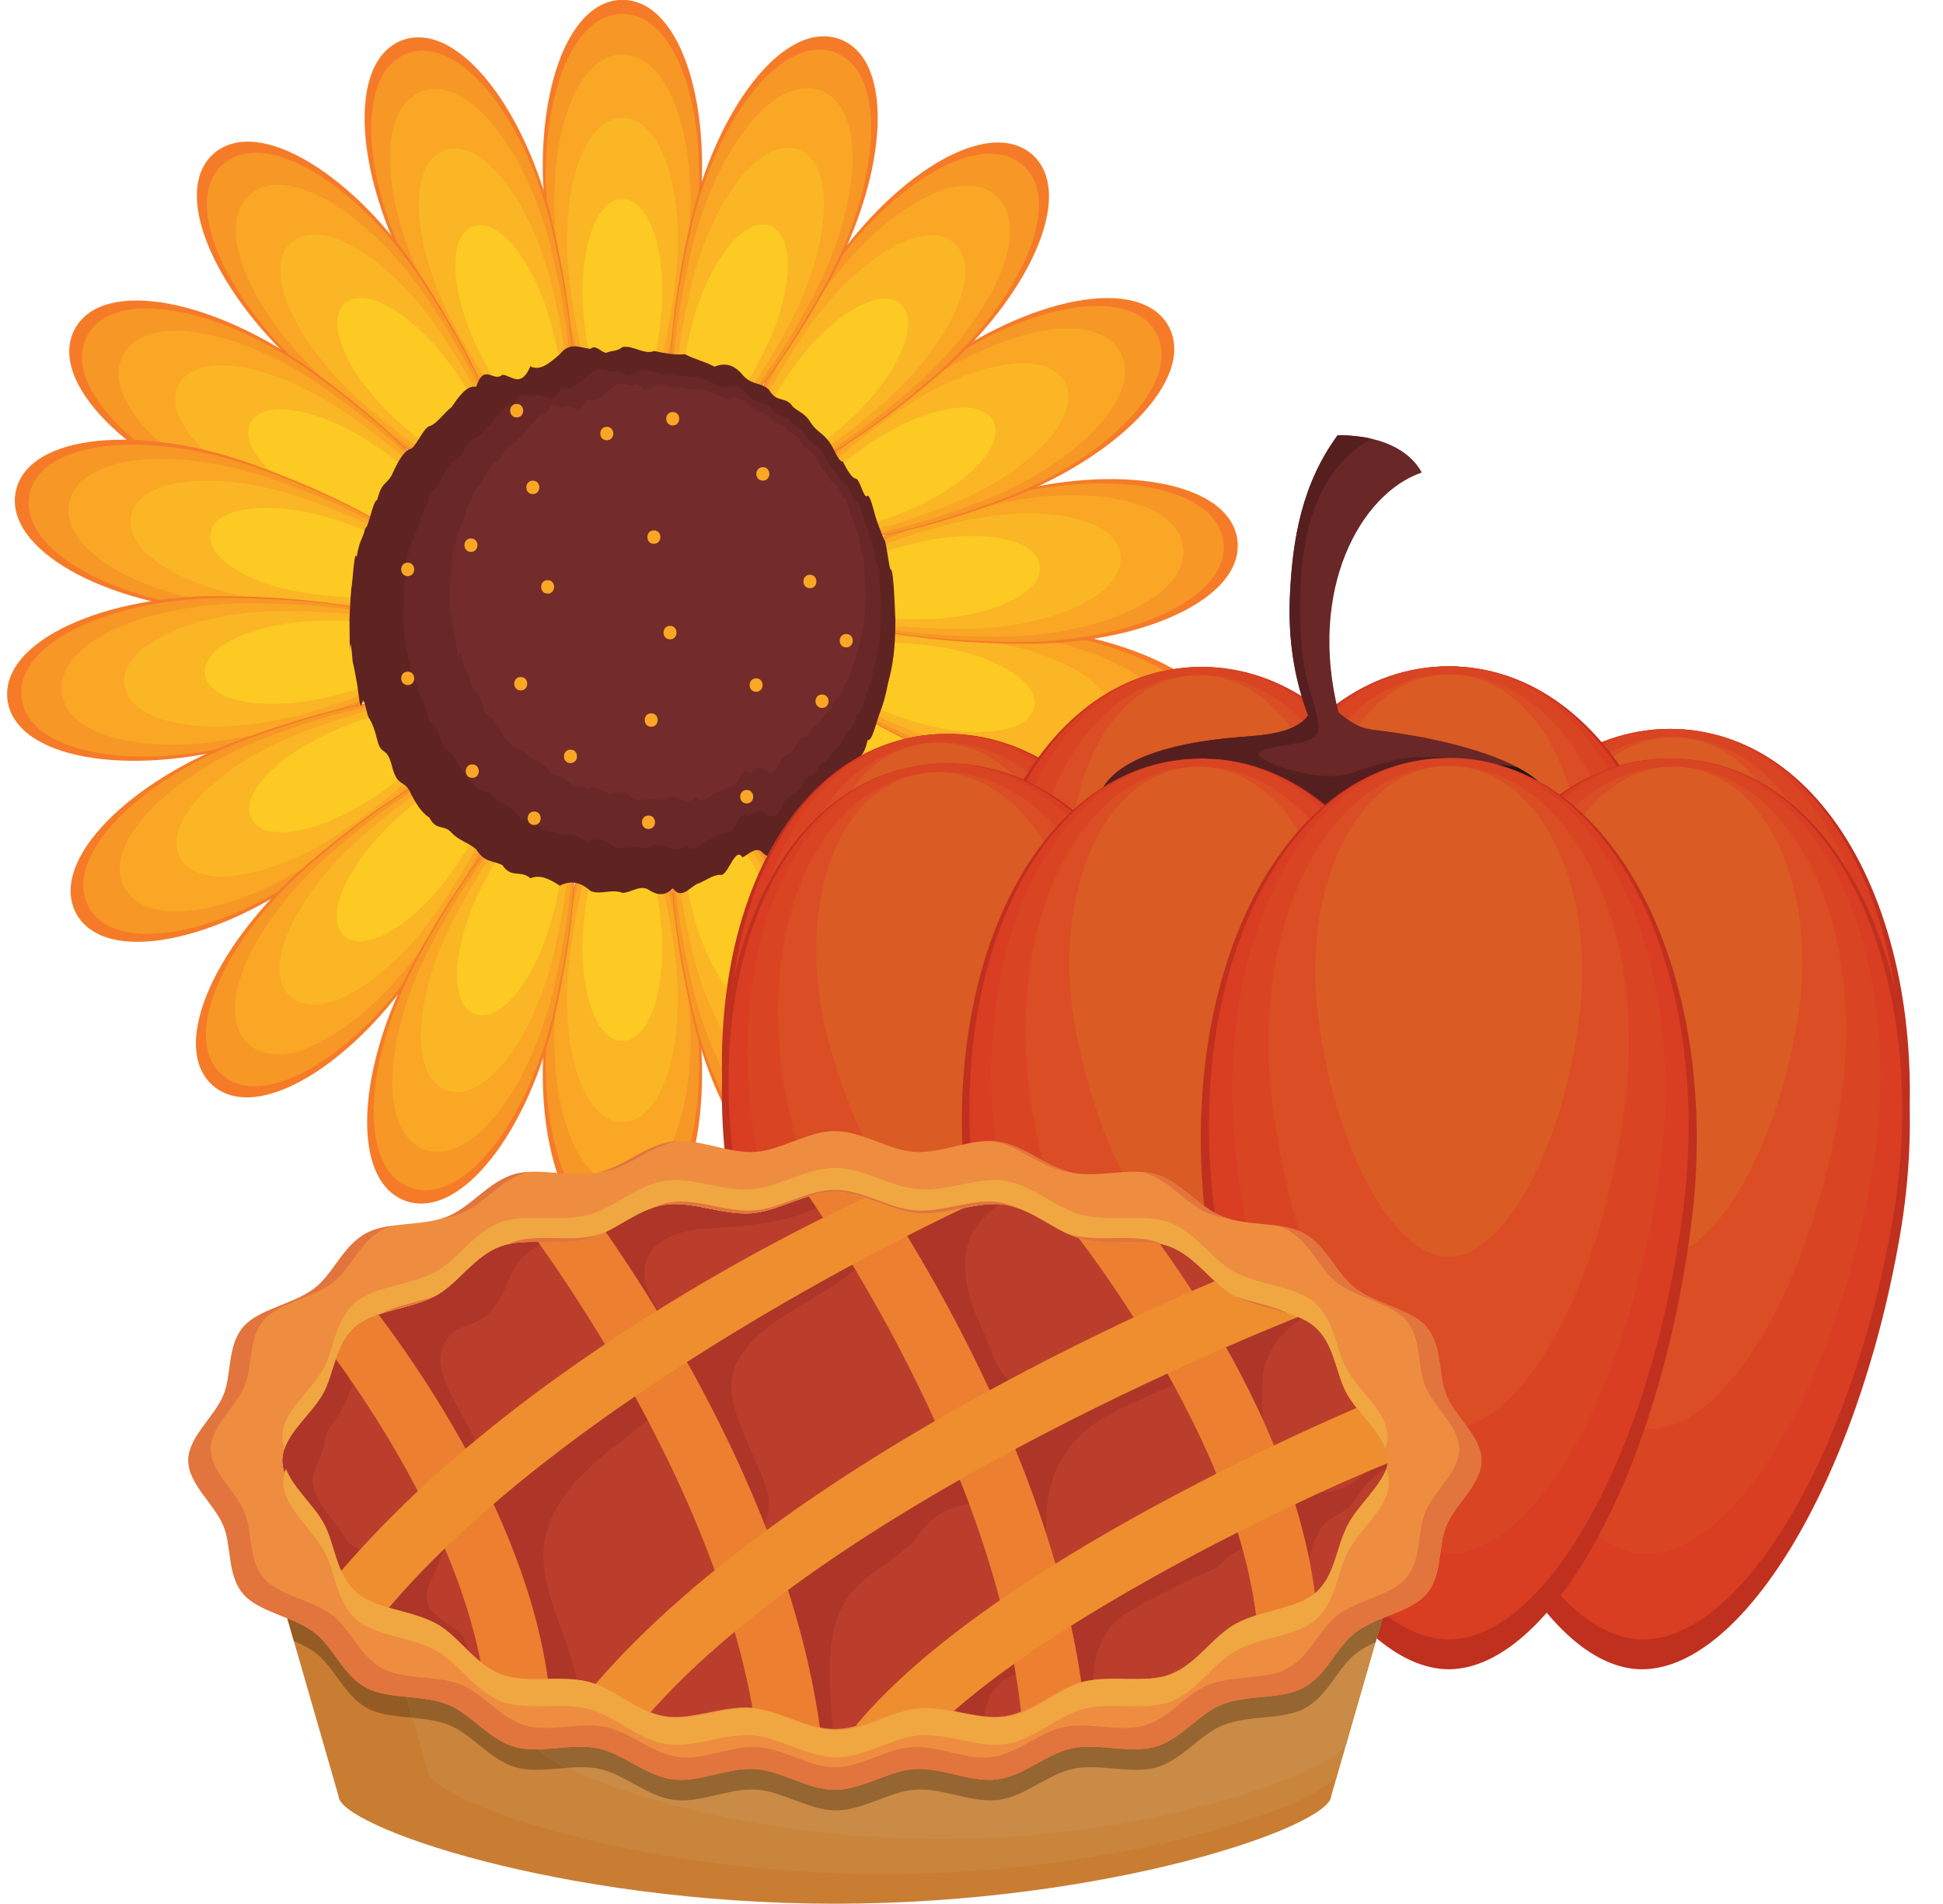 <?xml version="1.0" encoding="UTF-8"?><svg xmlns="http://www.w3.org/2000/svg" xmlns:xlink="http://www.w3.org/1999/xlink" height="280.9" preserveAspectRatio="xMidYMid meet" version="1.0" viewBox="35.7 72.2 286.6 280.9" width="286.6" zoomAndPan="magnify"><defs><clipPath id="a"><path d="M 0 0 L 354.16 0 L 354.16 425.199 L 0 425.199 Z M 0 0"/></clipPath></defs><g><g clip-path="url(#a)"/><g><path d="M 138.617 105.688 C 136.238 122.852 131.488 135.785 127.516 135.859 C 123.531 135.785 118.781 122.852 116.402 105.688 C 113.953 88.621 118.652 72.234 127.516 72.176 C 136.371 72.234 141.07 88.621 138.617 105.688" fill="#f57b29"/></g><g><path d="M 138.215 106.648 C 135.945 123.266 131.363 135.789 127.516 135.859 C 123.66 135.789 119.078 123.266 116.812 106.648 C 114.477 90.125 119.012 74.312 127.516 74.258 C 136.016 74.312 140.547 90.125 138.215 106.648" fill="#f79726"/></g><g><path d="M 137.062 109.426 C 135.102 124.453 130.996 135.797 127.516 135.859 C 124.027 135.797 119.926 124.453 117.965 109.426 C 115.949 94.473 120.016 80.301 127.516 80.254 C 135.008 80.301 139.074 94.473 137.062 109.426" fill="#f9a725"/></g><g><path d="M 135.316 113.766 C 133.797 126.316 130.426 135.812 127.516 135.859 C 124.602 135.812 121.227 126.316 119.707 113.766 C 118.145 101.277 121.496 89.602 127.516 89.57 C 133.523 89.602 136.875 101.277 135.316 113.766" fill="#fab624"/></g><g><path d="M 133.156 119.414 C 132.141 128.742 129.676 135.824 127.516 135.859 C 125.348 135.828 122.887 128.742 121.863 119.414 C 120.828 110.121 123.27 101.582 127.516 101.562 C 131.754 101.582 134.195 110.121 133.156 119.414" fill="#fcca22"/></g><g><path d="M 116.402 221.617 C 118.781 204.449 123.531 191.52 127.516 191.445 C 131.488 191.52 136.238 204.449 138.617 221.617 C 141.07 238.684 136.371 255.066 127.516 255.129 C 118.652 255.066 113.953 238.684 116.402 221.617" fill="#f57b29"/></g><g><path d="M 116.812 220.656 C 119.078 204.039 123.66 191.516 127.516 191.445 C 131.363 191.516 135.945 204.039 138.215 220.656 C 140.547 237.18 136.012 252.988 127.516 253.047 C 119.008 252.992 114.477 237.18 116.812 220.656" fill="#f79726"/></g><g><path d="M 117.965 217.883 C 119.926 202.852 124.027 191.508 127.516 191.445 C 130.996 191.508 135.098 202.852 137.062 217.883 C 139.074 232.832 135.008 247.008 127.516 247.051 C 120.016 247.008 115.949 232.832 117.965 217.883" fill="#f9a725"/></g><g><path d="M 119.707 213.535 C 121.227 200.988 124.602 191.492 127.516 191.445 C 130.426 191.492 133.797 200.988 135.316 213.535 C 136.875 226.027 133.523 237.703 127.516 237.734 C 121.496 237.703 118.145 226.027 119.707 213.535" fill="#fab624"/></g><g><path d="M 121.863 207.891 C 122.887 198.566 125.348 191.477 127.516 191.445 C 129.676 191.477 132.141 198.566 133.156 207.891 C 134.195 217.184 131.754 225.727 127.516 225.738 C 123.27 225.727 120.828 217.18 121.863 207.891" fill="#fcca22"/></g><g><path d="M 117.285 105.523 C 121.172 122.414 121.324 136.191 117.633 137.672 C 113.887 139.02 104.852 128.617 96.527 113.422 C 88.168 98.34 86.734 81.355 94.992 78.148 C 103.297 75.059 113.516 88.703 117.285 105.523" fill="#f57b29"/></g><g><path d="M 117.254 106.566 C 121.039 122.902 121.211 136.242 117.633 137.672 C 114.008 138.977 105.273 128.898 97.246 114.176 C 89.191 99.562 87.809 83.168 95.734 80.098 C 103.703 77.129 113.559 90.293 117.254 106.566" fill="#f79726"/></g><g><path d="M 117.16 109.57 C 120.672 124.316 120.867 136.379 117.633 137.672 C 114.355 138.855 106.484 129.711 99.309 116.359 C 92.113 103.102 90.871 88.406 97.863 85.699 C 104.895 83.074 113.727 94.883 117.16 109.57" fill="#f9a725"/></g><g><path d="M 117.074 114.254 C 120.113 126.52 120.336 136.598 117.633 137.672 C 114.895 138.664 108.363 130.988 102.484 119.801 C 96.59 108.68 95.57 96.574 101.18 94.406 C 106.809 92.297 114.09 102.023 117.074 114.254" fill="#fab624"/></g><g><path d="M 117.062 120.297 C 119.426 129.375 119.645 136.871 117.633 137.672 C 115.598 138.414 110.777 132.664 106.512 124.309 C 102.234 115.992 101.484 107.141 105.441 105.621 C 109.406 104.129 114.73 111.242 117.062 120.297" fill="#fcca22"/></g><g><path d="M 137.738 221.777 C 133.855 204.891 133.699 191.113 137.391 189.633 C 141.137 188.285 150.176 198.688 158.496 213.883 C 166.852 228.965 168.289 245.949 160.027 249.156 C 151.727 252.246 141.508 238.602 137.738 221.777" fill="#f57b29"/></g><g><path d="M 137.77 220.738 C 133.98 204.402 133.812 191.066 137.391 189.633 C 141.016 188.328 149.75 198.402 157.773 213.129 C 165.832 227.742 167.215 244.137 159.289 247.211 C 151.324 250.18 141.465 237.012 137.77 220.738" fill="#f79726"/></g><g><path d="M 137.859 217.734 C 134.352 202.988 134.156 190.926 137.391 189.633 C 140.668 188.445 148.539 197.594 155.715 210.945 C 162.906 224.203 164.148 238.898 157.156 241.605 C 150.137 244.23 141.297 232.426 137.859 217.734" fill="#f9a725"/></g><g><path d="M 137.949 213.055 C 134.906 200.785 134.688 190.707 137.391 189.633 C 140.129 188.641 146.656 196.316 152.539 207.504 C 158.434 218.625 159.453 230.73 153.844 232.895 C 148.215 235.004 140.934 225.281 137.949 213.055" fill="#fab624"/></g><g><path d="M 137.961 207.008 C 135.598 197.93 135.379 190.43 137.391 189.633 C 139.43 188.891 144.242 194.641 148.512 202.992 C 152.789 211.312 153.535 220.164 149.582 221.684 C 145.617 223.18 140.293 216.062 137.961 207.008" fill="#fcca22"/></g><g><path d="M 97.668 112.734 C 107.195 127.211 112.141 140.066 109.195 142.746 C 106.156 145.312 94.059 138.715 80.961 127.371 C 67.871 116.148 60.605 100.73 67.23 94.848 C 73.934 89.055 88.266 98.281 97.668 112.734" fill="#f57b29"/></g><g><path d="M 97.996 113.723 C 107.242 127.715 112.047 140.156 109.195 142.746 C 106.254 145.23 94.551 138.832 81.895 127.824 C 69.258 116.938 62.246 102.055 68.602 96.41 C 75.031 90.852 88.867 99.758 97.996 113.723" fill="#f79726"/></g><g><path d="M 98.961 116.57 C 107.391 129.168 111.777 140.406 109.195 142.746 C 106.535 144.996 95.973 139.168 84.594 129.152 C 73.227 119.238 66.945 105.895 72.555 100.922 C 78.223 96.016 90.621 103.996 98.961 116.57" fill="#f9a725"/></g><g><path d="M 100.512 120.984 C 107.637 131.426 111.355 140.797 109.195 142.746 C 106.977 144.629 98.18 139.711 88.77 131.273 C 79.363 122.906 74.191 111.914 78.695 107.93 C 83.234 103.988 93.449 110.566 100.512 120.984" fill="#fab624"/></g><g><path d="M 102.605 126.656 C 107.984 134.344 110.805 141.297 109.195 142.746 C 107.551 144.148 101.027 140.441 94.113 134.098 C 87.207 127.789 83.418 119.758 86.594 116.949 C 89.797 114.168 97.266 118.984 102.605 126.656" fill="#fcca22"/></g><g><path d="M 157.355 214.574 C 147.828 200.09 142.883 187.234 145.828 184.559 C 148.867 181.992 160.965 188.586 174.062 199.934 C 187.148 211.152 194.418 226.574 187.789 232.461 C 181.09 238.25 166.758 229.02 157.355 214.574" fill="#f57b29"/></g><g><path d="M 157.027 213.582 C 147.781 199.59 142.98 187.148 145.828 184.559 C 148.77 182.074 160.469 188.473 173.121 199.477 C 185.77 210.367 192.777 225.25 186.422 230.895 C 179.988 236.453 166.156 227.547 157.027 213.582" fill="#f79726"/></g><g><path d="M 156.062 210.734 C 147.637 198.137 143.246 186.898 145.828 184.559 C 148.488 182.309 159.051 188.137 170.43 198.148 C 181.797 208.066 188.082 221.406 182.469 226.383 C 176.801 231.289 164.402 223.309 156.062 210.734" fill="#f9a725"/></g><g><path d="M 154.516 206.316 C 147.387 195.879 143.668 186.512 145.828 184.559 C 148.047 182.676 156.848 187.594 166.254 196.027 C 175.656 204.398 180.832 215.391 176.328 219.371 C 171.785 223.316 161.57 216.738 154.516 206.316" fill="#fab624"/></g><g><path d="M 152.418 200.645 C 147.039 192.961 144.219 186.008 145.828 184.559 C 147.477 183.152 153.996 186.863 160.906 193.207 C 167.816 199.512 171.605 207.547 168.426 210.352 C 165.227 213.137 157.758 208.32 152.418 200.645" fill="#fcca22"/></g><g><path d="M 81.516 126.664 C 95.566 136.816 104.766 147.074 102.961 150.617 C 101.031 154.102 87.379 152.234 71.102 146.285 C 54.883 140.453 42.609 128.617 46.711 120.766 C 50.914 112.969 67.594 116.5 81.516 126.664" fill="#f57b29"/></g><g><path d="M 82.176 127.477 C 95.789 137.266 104.707 147.188 102.961 150.617 C 101.098 153.992 87.887 152.168 72.141 146.379 C 56.457 140.695 44.613 129.277 48.551 121.742 C 52.586 114.262 68.676 117.668 82.176 127.477" fill="#f79726"/></g><g><path d="M 84.09 129.793 C 96.441 138.57 104.543 147.516 102.961 150.617 C 101.277 153.672 89.332 151.977 75.137 146.664 C 60.984 141.434 50.371 131.199 53.848 124.555 C 57.398 117.949 71.828 121.008 84.09 129.793" fill="#f9a725"/></g><g><path d="M 87.105 133.371 C 97.48 140.594 104.281 148.027 102.961 150.617 C 101.555 153.172 91.586 151.699 79.789 147.16 C 68.027 142.68 59.281 134.246 62.078 128.922 C 64.922 123.621 76.805 126.141 87.105 133.371" fill="#fab624"/></g><g><path d="M 91.082 137.93 C 98.844 143.195 103.949 148.691 102.961 150.617 C 101.918 152.523 94.508 151.371 85.793 147.898 C 77.094 144.461 70.695 138.297 72.668 134.543 C 74.668 130.809 83.363 132.652 91.082 137.93" fill="#fcca22"/></g><g><path d="M 173.504 200.637 C 159.457 190.488 150.262 180.23 152.062 176.684 C 153.992 173.203 167.645 175.07 183.922 181.016 C 200.141 186.852 212.414 198.688 208.312 206.539 C 204.105 214.336 187.43 210.801 173.504 200.637" fill="#f57b29"/></g><g><path d="M 172.848 199.828 C 159.234 190.035 150.316 180.117 152.062 176.684 C 153.93 173.316 167.141 175.137 182.883 180.926 C 198.566 186.609 210.41 198.027 206.473 205.562 C 202.438 213.047 186.348 209.637 172.848 199.828" fill="#f79726"/></g><g><path d="M 170.934 197.508 C 158.578 188.734 150.48 179.785 152.062 176.684 C 153.75 173.633 165.691 175.324 179.887 180.641 C 194.039 185.871 204.652 196.105 201.176 202.75 C 197.625 209.355 183.199 206.301 170.934 197.508" fill="#f9a725"/></g><g><path d="M 167.914 193.934 C 157.547 186.711 150.738 179.273 152.062 176.684 C 153.469 174.133 163.441 175.605 175.234 180.145 C 186.996 184.625 195.738 193.059 192.949 198.383 C 190.105 203.68 178.219 201.164 167.914 193.934" fill="#fab624"/></g><g><path d="M 163.941 189.379 C 156.18 184.105 151.07 178.609 152.062 176.684 C 153.105 174.781 160.52 175.934 169.234 179.402 C 177.93 182.844 184.328 189.008 182.355 192.762 C 180.355 196.496 171.66 194.652 163.941 189.379" fill="#fcca22"/></g><g><path d="M 73.117 140.746 C 89.414 146.637 101.078 153.973 100.32 157.883 C 99.426 161.754 85.785 163.715 68.504 162.477 C 51.301 161.328 36.246 153.328 38.031 144.648 C 39.926 136 56.938 134.805 73.117 140.746" fill="#f57b29"/></g><g><path d="M 73.973 141.344 C 89.758 147.012 101.059 154.098 100.32 157.883 C 99.457 161.629 86.254 163.512 69.527 162.277 C 52.879 161.129 38.352 153.41 40.066 145.086 C 41.887 136.777 58.297 135.629 73.973 141.344" fill="#f79726"/></g><g><path d="M 76.453 143.047 C 90.742 148.086 100.988 154.461 100.32 157.883 C 99.543 161.273 87.59 162.93 72.48 161.73 C 57.441 160.594 44.414 153.672 45.934 146.328 C 47.535 139.004 62.242 137.973 76.453 143.047" fill="#f9a725"/></g><g><path d="M 80.336 145.656 C 92.297 149.746 100.887 155.023 100.32 157.883 C 99.672 160.719 89.684 162.047 77.094 160.926 C 64.551 159.855 53.828 154.152 55.043 148.262 C 56.324 142.387 68.441 141.535 80.336 145.656" fill="#fab624"/></g><g><path d="M 85.41 148.941 C 94.324 151.875 100.742 155.754 100.32 157.883 C 99.848 159.992 92.402 160.926 83.07 159.984 C 73.758 159.07 65.914 154.902 66.777 150.758 C 67.672 146.609 76.539 145.992 85.41 148.941" fill="#fcca22"/></g><g><path d="M 181.906 186.559 C 165.605 180.664 153.945 173.332 154.699 169.426 C 155.598 165.551 169.234 163.59 186.52 164.828 C 203.723 165.977 218.773 173.977 216.992 182.656 C 215.094 191.309 198.09 192.504 181.906 186.559" fill="#f57b29"/></g><g><path d="M 181.051 185.965 C 165.266 180.289 153.969 173.203 154.699 169.426 C 155.566 165.672 168.773 163.789 185.492 165.023 C 202.145 166.176 216.672 173.895 214.957 182.219 C 213.137 190.523 196.727 191.676 181.051 185.965" fill="#f79726"/></g><g><path d="M 178.574 184.258 C 164.277 179.219 154.035 172.844 154.699 169.426 C 155.48 166.027 167.434 164.371 182.543 165.574 C 197.586 166.711 210.605 173.633 209.09 180.977 C 207.488 188.305 192.777 189.332 178.574 184.258" fill="#f9a725"/></g><g><path d="M 174.688 181.648 C 162.727 177.555 154.141 172.281 154.699 169.426 C 155.352 166.59 165.344 165.258 177.93 166.379 C 190.473 167.449 201.195 173.152 199.977 179.039 C 198.695 184.918 186.578 185.766 174.688 181.648" fill="#fab624"/></g><g><path d="M 169.609 178.363 C 160.699 175.43 154.281 171.551 154.699 169.426 C 155.176 167.312 162.621 166.379 171.953 167.32 C 181.262 168.234 189.109 172.398 188.246 176.551 C 187.352 180.691 178.484 181.309 169.609 178.363" fill="#fcca22"/></g><g><path d="M 68.598 160.129 C 85.926 160.266 99.363 163.309 99.949 167.242 C 100.391 171.195 88.184 177.578 71.465 182.152 C 54.859 186.789 38.004 184.246 36.801 175.469 C 35.715 166.68 51.355 159.902 68.598 160.129" fill="#f57b29"/></g><g><path d="M 69.602 160.406 C 86.371 160.504 99.383 163.434 99.949 167.242 C 100.379 171.07 88.551 177.23 72.367 181.629 C 56.281 186.078 40.02 183.625 38.867 175.203 C 37.824 166.762 52.918 160.227 69.602 160.406" fill="#f79726"/></g><g><path d="M 72.504 161.191 C 87.66 161.191 99.441 163.797 99.949 167.242 C 100.344 170.707 89.625 176.242 74.973 180.129 C 60.406 184.059 45.828 181.859 44.816 174.43 C 43.891 166.988 57.418 161.125 72.504 161.191" fill="#f9a725"/></g><g><path d="M 77.039 162.355 C 89.676 162.242 99.531 164.363 99.949 167.242 C 100.277 170.137 91.297 174.711 79.055 177.836 C 66.867 180.992 54.855 179.184 54.051 173.223 C 53.301 167.254 64.453 162.426 77.039 162.355" fill="#fab624"/></g><g><path d="M 82.914 163.77 C 92.297 163.574 99.641 165.102 99.949 167.242 C 100.199 169.398 93.488 172.75 84.371 174.965 C 75.293 177.195 66.508 175.875 65.945 171.672 C 65.41 167.469 73.566 163.938 82.914 163.77" fill="#fcca22"/></g><g><path d="M 186.426 167.176 C 169.098 167.035 155.66 163.996 155.07 160.059 C 154.633 156.109 166.844 149.727 183.559 145.148 C 200.164 140.516 217.02 143.055 218.223 151.836 C 219.309 160.625 203.664 167.402 186.426 167.176" fill="#f57b29"/></g><g><path d="M 185.422 166.898 C 168.652 166.797 155.641 163.867 155.07 160.059 C 154.645 156.234 166.473 150.07 182.656 145.676 C 198.738 141.227 215.004 143.68 216.156 152.102 C 217.203 160.539 202.105 167.078 185.422 166.898" fill="#f79726"/></g><g><path d="M 182.52 166.113 C 167.363 166.113 155.582 163.508 155.07 160.059 C 154.68 156.602 165.402 151.062 180.051 147.18 C 194.617 143.246 209.195 145.449 210.211 152.879 C 211.137 160.316 197.605 166.18 182.52 166.113" fill="#f9a725"/></g><g><path d="M 177.988 164.945 C 165.348 165.062 155.492 162.941 155.07 160.059 C 154.742 157.168 163.727 152.594 175.969 149.469 C 188.156 146.309 200.168 148.121 200.973 154.082 C 201.723 160.047 190.574 164.879 177.988 164.945" fill="#fab624"/></g><g><path d="M 172.105 163.535 C 162.727 163.73 155.387 162.203 155.07 160.059 C 154.82 157.91 161.531 154.555 170.648 152.34 C 179.73 150.109 188.52 151.43 189.078 155.633 C 189.613 159.836 181.457 163.367 172.105 163.535" fill="#fcca22"/></g><g><path d="M 71.195 181.301 C 87.441 175.27 101.078 173.336 103.023 176.805 C 104.848 180.344 95.699 190.648 81.707 200.867 C 67.828 211.102 51.172 214.719 46.926 206.941 C 42.785 199.109 54.996 187.219 71.195 181.301" fill="#f57b29"/></g><g><path d="M 72.23 181.199 C 87.941 175.336 101.145 173.445 103.023 176.805 C 104.789 180.23 95.926 190.195 82.359 200.055 C 68.91 209.934 52.832 213.422 48.762 205.957 C 44.789 198.441 56.574 186.965 72.23 181.199" fill="#f79726"/></g><g><path d="M 75.219 180.902 C 89.391 175.516 101.324 173.766 103.023 176.805 C 104.625 179.902 96.57 188.887 84.258 197.727 C 72.039 206.578 57.633 209.703 54.043 203.121 C 50.531 196.492 61.098 186.203 75.219 180.902" fill="#f9a725"/></g><g><path d="M 79.871 180.387 C 91.645 175.781 101.609 174.262 103.023 176.805 C 104.363 179.395 97.594 186.859 87.262 194.137 C 76.996 201.418 65.121 203.992 62.25 198.711 C 59.43 193.398 68.133 184.922 79.871 180.387" fill="#fab624"/></g><g><path d="M 85.871 179.613 C 94.566 176.098 101.977 174.91 103.023 176.805 C 104.027 178.73 98.945 184.25 91.211 189.562 C 83.52 194.875 74.836 196.762 72.82 193.031 C 70.824 189.297 77.191 183.098 85.871 179.613" fill="#fcca22"/></g><g><path d="M 183.828 146.004 C 167.582 152.031 153.945 153.969 151.996 150.496 C 150.18 146.961 159.324 136.652 173.316 126.438 C 187.195 116.203 203.852 112.586 208.098 120.363 C 212.238 128.191 200.023 140.086 183.828 146.004" fill="#f57b29"/></g><g><path d="M 182.793 146.102 C 167.082 151.969 153.879 153.859 151.996 150.496 C 150.234 147.074 159.098 137.109 172.664 127.246 C 186.113 117.371 202.191 113.887 206.266 121.348 C 210.238 128.863 198.449 140.34 182.793 146.102" fill="#f79726"/></g><g><path d="M 179.801 146.398 C 165.637 151.785 153.695 153.539 151.996 150.496 C 150.398 147.398 158.453 138.414 170.766 129.578 C 182.98 120.727 197.391 117.602 200.98 124.188 C 204.492 130.809 193.926 141.102 179.801 146.398" fill="#f9a725"/></g><g><path d="M 175.152 146.922 C 163.383 151.523 153.414 153.039 151.996 150.496 C 150.66 147.914 157.43 140.445 167.766 133.168 C 178.031 125.883 189.902 123.312 192.773 128.594 C 195.594 133.906 186.895 142.383 175.152 146.922" fill="#fab624"/></g><g><path d="M 169.152 147.691 C 160.457 151.207 153.051 152.395 151.996 150.496 C 151 148.578 156.074 143.055 163.812 137.742 C 171.508 132.434 180.188 130.543 182.207 134.27 C 184.195 138.008 177.832 144.207 169.152 147.691" fill="#fcca22"/></g><g><path d="M 80.875 199.824 C 94.004 188.512 106.113 181.941 109.148 184.516 C 112.086 187.195 107.105 200.047 97.551 214.504 C 88.113 228.93 73.758 238.121 67.074 232.316 C 60.461 226.418 67.762 211.016 80.875 199.824" fill="#f57b29"/></g><g><path d="M 81.812 199.371 C 94.492 188.395 106.211 182.023 109.148 184.516 C 111.992 187.109 107.156 199.539 97.879 213.516 C 88.715 227.457 74.863 236.328 68.449 230.754 C 62.098 225.094 69.145 210.23 81.812 199.371" fill="#f79726"/></g><g><path d="M 84.512 198.051 C 95.914 188.062 106.492 182.258 109.148 184.516 C 111.723 186.859 107.305 198.09 98.848 210.664 C 90.484 223.223 78.066 231.176 72.406 226.254 C 66.809 221.266 73.121 207.941 84.512 198.051" fill="#f9a725"/></g><g><path d="M 88.695 195.941 C 98.121 187.523 106.934 182.625 109.148 184.516 C 111.301 186.473 107.562 195.828 100.406 206.254 C 93.324 216.66 83.098 223.211 78.562 219.262 C 74.07 215.266 79.27 204.285 88.695 195.941" fill="#fab624"/></g><g><path d="M 94.047 193.129 C 100.973 186.801 107.5 183.105 109.148 184.516 C 110.754 185.969 107.914 192.914 102.52 200.59 C 97.16 208.25 89.68 213.047 86.488 210.254 C 83.316 207.441 87.125 199.414 94.047 193.129" fill="#fcca22"/></g><g><path d="M 174.148 127.48 C 161.023 138.797 148.91 145.359 145.875 142.789 C 142.938 140.109 147.914 127.258 157.473 112.805 C 166.906 98.371 181.266 89.18 187.957 94.984 C 194.562 100.887 187.266 116.289 174.148 127.48" fill="#f57b29"/></g><g><path d="M 173.211 127.934 C 160.523 138.91 148.812 145.281 145.875 142.789 C 143.027 140.195 147.867 127.766 157.145 113.793 C 166.309 99.848 180.16 90.977 186.574 96.551 C 192.926 102.211 185.879 117.074 173.211 127.934" fill="#f79726"/></g><g><path d="M 170.512 129.258 C 159.109 139.242 148.527 145.047 145.875 142.789 C 143.301 140.445 147.719 129.215 156.176 116.641 C 164.539 104.086 176.961 96.133 182.613 101.051 C 188.215 106.039 181.902 119.363 170.512 129.258" fill="#f9a725"/></g><g><path d="M 166.328 131.363 C 156.898 139.777 148.09 144.68 145.875 142.789 C 143.723 140.832 147.461 131.473 154.613 121.051 C 161.699 110.645 171.93 104.094 176.461 108.043 C 180.953 112.039 175.754 123.02 166.328 131.363" fill="#fab624"/></g><g><path d="M 160.98 134.176 C 154.055 140.504 147.523 144.195 145.875 142.789 C 144.27 141.336 147.105 134.391 152.504 126.715 C 157.863 119.055 165.344 114.262 168.535 117.047 C 171.703 119.859 167.898 127.891 160.98 134.176" fill="#fcca22"/></g><g><path d="M 96.781 214.039 C 105.027 198.797 114.012 188.352 117.762 189.684 C 121.465 191.145 121.375 204.922 117.578 221.832 C 113.887 238.672 103.742 252.367 95.426 249.316 C 87.148 246.152 88.5 229.16 96.781 214.039" fill="#f57b29"/></g><g><path d="M 97.492 213.281 C 105.445 198.516 114.129 188.395 117.762 189.684 C 121.344 191.098 121.242 204.434 117.535 220.789 C 113.926 237.082 104.137 250.297 96.152 247.367 C 88.215 244.336 89.516 227.934 97.492 213.281" fill="#f79726"/></g><g><path d="M 99.547 211.086 C 106.656 197.699 114.48 188.516 117.762 189.684 C 121.004 190.957 120.867 203.023 117.434 217.785 C 114.074 232.492 105.297 244.34 98.258 241.754 C 91.254 239.082 92.418 224.383 99.547 211.086" fill="#f9a725"/></g><g><path d="M 102.703 207.629 C 108.531 196.41 115.02 188.703 117.762 189.684 C 120.469 190.742 120.301 200.82 117.324 213.105 C 114.402 225.352 107.168 235.109 101.527 233.027 C 95.906 230.891 96.863 218.781 102.703 207.629" fill="#fab624"/></g><g><path d="M 106.711 203.102 C 110.934 194.727 115.727 188.949 117.762 189.684 C 119.781 190.469 119.602 197.969 117.281 207.059 C 114.992 216.129 109.707 223.27 105.73 221.793 C 101.77 220.293 102.477 211.438 106.711 203.102" fill="#fcca22"/></g><g><path d="M 158.246 113.266 C 149.996 128.508 141.012 138.949 137.262 137.625 C 133.559 136.16 133.648 122.383 137.441 105.473 C 141.133 88.633 151.281 74.934 159.602 77.984 C 167.871 81.148 166.523 98.145 158.246 113.266" fill="#f57b29"/></g><g><path d="M 157.527 114.023 C 149.574 128.789 140.895 138.91 137.262 137.625 C 133.68 136.207 133.781 122.871 137.484 106.516 C 141.098 90.223 150.887 77.008 158.871 79.938 C 166.809 82.973 165.512 99.367 157.527 114.023" fill="#f79726"/></g><g><path d="M 155.477 116.219 C 148.371 129.602 140.543 138.789 137.262 137.625 C 134.02 136.344 134.156 124.281 137.59 109.52 C 140.949 94.812 149.73 82.965 156.766 85.555 C 163.77 88.223 162.605 102.926 155.477 116.219" fill="#f9a725"/></g><g><path d="M 152.316 119.676 C 146.492 130.891 140.004 138.602 137.262 137.625 C 134.555 136.562 134.723 126.48 137.699 114.199 C 140.621 101.953 147.855 92.195 153.492 94.277 C 159.121 96.414 158.16 108.523 152.316 119.676" fill="#fab624"/></g><g><path d="M 148.316 124.203 C 144.09 132.582 139.297 138.352 137.262 137.625 C 135.242 136.836 135.422 129.336 137.738 120.246 C 140.027 111.176 145.316 104.039 149.289 105.508 C 153.254 107.012 152.547 115.867 148.316 124.203" fill="#fcca22"/></g><g><path d="M 167.773 163.652 C 167.773 167.777 167.406 170.383 166.711 172.883 C 166.359 174.777 165.934 176.215 165.426 177.516 C 164.918 178.816 164.336 181.641 163.684 181.355 C 163.027 184.324 162.301 183.473 161.504 185.234 C 160.711 187.453 159.852 186.707 158.926 188.836 C 158.191 189.762 157.414 189.066 156.602 191.566 C 155.781 191.789 154.93 191.59 154.047 193.934 C 153.16 195.223 152.238 194.68 151.289 196.402 C 150.34 198.648 149.352 199.004 148.34 198.113 C 147.328 196.898 146.285 198.109 145.219 198.699 C 144.148 196.867 143.051 201.602 141.938 201.254 C 140.816 201.23 139.668 202.215 138.508 202.598 C 137.34 203.215 136.152 204.926 134.949 203.227 C 133.746 204.492 132.52 204.238 131.281 203.395 C 130.039 202.738 128.781 203.879 127.516 203.914 C 125.922 203.262 124.355 204.254 122.816 203.645 C 121.277 202.215 119.766 202.082 118.281 202.852 C 116.797 201.883 115.348 201.141 113.93 201.766 C 112.516 200.477 111.141 201.832 109.805 199.82 C 108.469 199.125 107.176 199.496 105.926 197.469 C 104.68 196.43 103.48 196.246 102.328 195.066 C 101.184 193.715 100.086 194.859 99.043 192.809 C 98 192.199 97.02 190.797 96.098 188.836 C 95.172 187.203 94.312 188.289 93.52 185.234 C 92.723 182.09 91.996 183.883 91.344 181.355 C 90.906 179.535 90.5 178.695 90.129 178.121 C 89.758 177.637 89.418 174.641 89.117 175.805 C 88.816 177.645 88.547 173.91 88.312 172.762 C 88.086 171.559 87.887 170.41 87.73 169.879 C 87.57 168.102 87.453 166.879 87.371 167.316 C 87.293 169.98 87.25 164.688 87.25 163.652 C 87.25 163.832 87.344 160.844 87.523 158.957 C 87.699 158.504 87.969 152.801 88.312 154.422 C 88.66 151.992 89.094 152 89.598 150.074 C 90.102 150.02 90.688 146.012 91.344 145.945 C 91.996 143.254 92.723 143.719 93.52 142.223 C 94.312 140.445 95.172 138.887 96.098 138.473 C 97.02 138.383 98 135.453 99.043 135.062 C 100.086 134.793 101.184 133.105 102.328 132.238 C 103.48 130.508 104.68 128.973 105.926 129.273 C 107.176 125.633 108.469 128.684 109.805 127.484 C 110.477 127.52 111.152 128.035 111.844 128.129 C 112.531 128.219 113.227 127.891 113.93 126.234 C 115.348 127.004 116.797 125.73 118.281 124.453 C 119.766 122.547 121.277 123.535 122.816 123.66 C 123.586 122.941 124.359 124.219 125.145 124.242 C 125.93 123.867 126.719 124.078 127.516 123.391 C 129.102 123.09 130.668 124.574 132.203 123.984 C 133.746 124.305 135.262 124.602 136.742 124.453 C 138.227 125.238 139.676 125.516 141.09 126.289 C 142.504 125.711 143.883 125.867 145.219 127.484 C 146.555 129.07 147.848 128.52 149.098 129.66 C 150.344 131.781 151.547 130.523 152.695 132.238 C 153.609 133.035 154.496 133.176 155.352 134.645 C 156.199 135.875 157.016 136.082 157.793 137.117 C 158.566 137.836 159.309 140.359 160.008 140.285 C 160.703 141.594 161.359 142.75 161.977 142.82 C 162.586 142.969 163.156 146.023 163.684 145.309 C 164.203 145.438 164.684 148.207 165.113 149.23 C 165.543 150.324 165.922 151.57 166.254 152.02 C 166.586 153.285 166.859 156.121 167.086 156.215 C 167.312 156.105 167.484 157.844 167.602 159.887 C 167.715 162.641 167.773 163.355 167.773 163.652" fill="#5f2322"/></g><g><path d="M 165.672 162.078 C 165.672 165.695 165.352 167.977 164.742 170.168 C 164.438 171.828 164.059 173.086 163.617 174.227 C 163.172 175.367 162.66 177.836 162.086 177.59 C 161.516 180.191 160.879 179.445 160.18 180.988 C 159.484 182.934 158.73 182.277 157.922 184.145 C 157.277 184.957 156.594 184.348 155.883 186.535 C 155.168 186.73 154.426 186.555 153.645 188.609 C 152.871 189.738 152.062 189.266 151.23 190.773 C 150.398 192.742 149.535 193.055 148.648 192.273 C 147.762 191.211 146.848 192.27 145.91 192.785 C 144.977 191.184 144.016 195.324 143.035 195.023 C 142.051 195.008 141.051 195.867 140.027 196.203 C 139.008 196.742 137.973 198.242 136.914 196.754 C 135.859 197.859 134.785 197.645 133.699 196.902 C 132.613 196.324 131.512 197.324 130.398 197.355 C 129.008 196.785 127.633 197.656 126.281 197.117 C 124.934 195.867 123.609 195.75 122.309 196.422 C 121.012 195.574 119.738 194.926 118.5 195.473 C 117.262 194.344 116.055 195.531 114.883 193.77 C 113.715 193.16 112.582 193.484 111.488 191.711 C 110.395 190.797 109.344 190.641 108.336 189.605 C 107.328 188.414 106.367 189.422 105.453 187.621 C 104.543 187.094 103.684 185.863 102.867 184.145 C 102.062 182.715 101.309 183.664 100.613 180.988 C 99.914 178.234 99.281 179.801 98.707 177.59 C 98.324 175.996 97.969 175.262 97.645 174.758 C 97.316 174.332 97.023 171.707 96.758 172.727 C 96.488 174.336 96.258 171.066 96.055 170.062 C 95.852 169.004 95.676 168 95.539 167.535 C 95.402 165.98 95.297 164.906 95.227 165.285 C 95.16 167.621 95.121 162.984 95.121 162.078 C 95.121 162.238 95.203 159.617 95.359 157.969 C 95.52 157.566 95.746 152.57 96.055 153.992 C 96.355 151.863 96.734 151.867 97.176 150.18 C 97.621 150.137 98.137 146.621 98.707 146.566 C 99.281 144.203 99.918 144.613 100.613 143.305 C 101.309 141.742 102.062 140.379 102.867 140.016 C 103.684 139.938 104.543 137.371 105.453 137.027 C 106.367 136.793 107.328 135.312 108.336 134.555 C 109.344 133.039 110.395 131.691 111.488 131.957 C 112.582 128.766 113.715 131.441 114.883 130.387 C 115.469 130.422 116.062 130.871 116.668 130.953 C 117.27 131.035 117.879 130.742 118.5 129.293 C 119.738 129.973 121.012 128.852 122.309 127.734 C 123.609 126.062 124.934 126.934 126.281 127.039 C 126.961 126.41 127.641 127.527 128.32 127.551 C 129.012 127.219 129.703 127.402 130.398 126.801 C 131.789 126.535 133.16 127.84 134.512 127.32 C 135.859 127.602 137.188 127.863 138.484 127.734 C 139.785 128.422 141.059 128.66 142.293 129.344 C 143.535 128.836 144.742 128.973 145.91 130.387 C 147.082 131.781 148.215 131.297 149.309 132.293 C 150.402 134.152 151.453 133.051 152.461 134.555 C 153.266 135.254 154.043 135.375 154.789 136.66 C 155.535 137.742 156.25 137.918 156.93 138.828 C 157.605 139.457 158.258 141.672 158.871 141.605 C 159.48 142.75 160.055 143.762 160.59 143.828 C 161.133 143.957 161.629 146.633 162.086 146.012 C 162.547 146.121 162.965 148.543 163.344 149.441 C 163.719 150.402 164.055 151.492 164.344 151.887 C 164.629 152.992 164.879 155.48 165.07 155.562 C 165.27 155.465 165.422 156.988 165.52 158.777 C 165.621 161.191 165.672 161.816 165.672 162.078" fill="#692727"/></g><g><path d="M 163.395 159.57 C 163.395 162.715 163.113 164.699 162.586 166.605 C 162.316 168.051 161.992 169.145 161.605 170.137 C 161.219 171.129 160.773 173.277 160.273 173.062 C 159.773 175.324 159.223 174.676 158.613 176.016 C 158.008 177.707 157.355 177.137 156.652 178.758 C 156.09 179.469 155.496 178.938 154.879 180.84 C 154.258 181.012 153.605 180.859 152.934 182.645 C 152.258 183.625 151.559 183.215 150.832 184.527 C 150.109 186.238 149.355 186.508 148.586 185.832 C 147.812 184.906 147.02 185.828 146.203 186.277 C 145.391 184.883 144.555 188.484 143.703 188.223 C 142.852 188.207 141.98 188.957 141.094 189.25 C 140.203 189.719 139.297 191.023 138.383 189.727 C 137.465 190.691 136.531 190.5 135.582 189.855 C 134.641 189.355 133.68 190.223 132.719 190.246 C 131.504 189.754 130.312 190.512 129.137 190.043 C 127.965 188.957 126.809 188.855 125.68 189.441 C 124.551 188.703 123.445 188.137 122.367 188.613 C 121.289 187.629 120.238 188.664 119.227 187.133 C 118.203 186.602 117.219 186.887 116.266 185.34 C 115.312 184.547 114.402 184.41 113.523 183.512 C 112.648 182.477 111.812 183.348 111.02 181.785 C 110.227 181.328 109.477 180.258 108.777 178.758 C 108.07 177.516 107.414 178.344 106.812 176.016 C 106.207 173.621 105.652 174.984 105.152 173.062 C 104.82 171.676 104.512 171.035 104.227 170.598 C 103.945 170.227 103.688 167.941 103.457 168.832 C 103.23 170.23 103.02 167.387 102.848 166.512 C 102.672 165.594 102.52 164.723 102.398 164.316 C 102.281 162.961 102.191 162.027 102.125 162.363 C 102.062 164.395 102.035 160.355 102.035 159.57 C 102.035 159.711 102.105 157.43 102.242 155.992 C 102.375 155.645 102.578 151.301 102.848 152.535 C 103.109 150.688 103.438 150.691 103.824 149.223 C 104.211 149.184 104.652 146.125 105.152 146.078 C 105.652 144.023 106.207 144.383 106.812 143.238 C 107.414 141.887 108.07 140.699 108.777 140.383 C 109.477 140.316 110.227 138.082 111.02 137.781 C 111.812 137.578 112.648 136.293 113.523 135.633 C 114.402 134.316 115.312 133.145 116.266 133.375 C 117.219 130.598 118.203 132.922 119.227 132.012 C 119.73 132.039 120.25 132.434 120.773 132.5 C 121.297 132.57 121.828 132.32 122.367 131.059 C 123.445 131.645 124.551 130.672 125.68 129.699 C 126.809 128.246 127.965 129.004 129.137 129.098 C 129.723 128.547 130.316 129.523 130.91 129.539 C 131.512 129.254 132.109 129.414 132.719 128.891 C 133.922 128.66 135.117 129.797 136.293 129.344 C 137.465 129.586 138.617 129.812 139.746 129.699 C 140.875 130.301 141.984 130.508 143.059 131.102 C 144.137 130.656 145.188 130.777 146.203 132.012 C 147.227 133.223 148.211 132.801 149.16 133.668 C 150.113 135.285 151.023 134.324 151.902 135.633 C 152.605 136.242 153.277 136.348 153.93 137.469 C 154.574 138.406 155.195 138.559 155.785 139.352 C 156.379 139.898 156.941 141.824 157.473 141.766 C 158.008 142.762 158.508 143.641 158.973 143.699 C 159.441 143.809 159.879 146.137 160.273 145.594 C 160.672 145.691 161.035 147.801 161.363 148.578 C 161.691 149.414 161.984 150.363 162.234 150.707 C 162.484 151.672 162.695 153.832 162.867 153.902 C 163.043 153.82 163.172 155.145 163.262 156.699 C 163.352 158.801 163.395 159.348 163.395 159.57" fill="#732b2b"/></g><g><path d="M 95.844 171.273 C 94.559 171.273 94.559 173.258 95.844 173.258 C 97.117 173.258 97.117 171.273 95.844 171.273" fill="#f9a725"/></g><g><path d="M 105.164 151.629 C 103.887 151.629 103.887 153.613 105.164 153.613 C 106.445 153.613 106.445 151.629 105.164 151.629" fill="#f9a725"/></g><g><path d="M 95.844 155.199 C 94.559 155.199 94.559 157.188 95.844 157.188 C 97.117 157.188 97.117 155.199 95.844 155.199" fill="#f9a725"/></g><g><path d="M 111.91 131.785 C 110.633 131.785 110.633 133.773 111.91 133.773 C 113.191 133.773 113.191 131.785 111.91 131.785" fill="#f9a725"/></g><g><path d="M 134.93 132.977 C 133.648 132.977 133.648 134.961 134.93 134.961 C 136.211 134.961 136.211 132.977 134.93 132.977" fill="#f9a725"/></g><g><path d="M 114.293 143.098 C 113.016 143.098 113.016 145.082 114.293 145.082 C 115.574 145.082 115.574 143.098 114.293 143.098" fill="#f9a725"/></g><g><path d="M 132.148 150.438 C 130.867 150.438 130.867 152.422 132.148 152.422 C 133.43 152.422 133.43 150.438 132.148 150.438" fill="#f9a725"/></g><g><path d="M 148.223 141.113 C 146.941 141.113 146.941 143.098 148.223 143.098 C 149.504 143.098 149.504 141.113 148.223 141.113" fill="#f9a725"/></g><g><path d="M 155.168 156.988 C 153.891 156.988 153.891 158.973 155.168 158.973 C 156.445 158.973 156.445 156.988 155.168 156.988" fill="#f9a725"/></g><g><path d="M 156.953 174.645 C 155.676 174.645 155.676 176.629 156.953 176.629 C 158.234 176.629 158.234 174.645 156.953 174.645" fill="#f9a725"/></g><g><path d="M 145.84 188.734 C 144.562 188.734 144.562 190.719 145.84 190.719 C 147.121 190.719 147.121 188.734 145.84 188.734" fill="#f9a725"/></g><g><path d="M 131.355 192.504 C 130.078 192.504 130.078 194.488 131.355 194.488 C 132.641 194.488 132.641 192.504 131.355 192.504" fill="#f9a725"/></g><g><path d="M 114.492 191.91 C 113.215 191.91 113.215 193.895 114.492 193.895 C 115.77 193.895 115.77 191.91 114.492 191.91" fill="#f9a725"/></g><g><path d="M 105.363 184.965 C 104.086 184.965 104.086 186.949 105.363 186.949 C 106.645 186.949 106.645 184.965 105.363 184.965" fill="#f9a725"/></g><g><path d="M 112.508 172.066 C 111.23 172.066 111.23 174.051 112.508 174.051 C 113.789 174.051 113.789 172.066 112.508 172.066" fill="#f9a725"/></g><g><path d="M 116.473 157.781 C 115.199 157.781 115.199 159.766 116.473 159.766 C 117.754 159.766 117.754 157.781 116.473 157.781" fill="#f9a725"/></g><g><path d="M 131.758 177.426 C 130.477 177.426 130.477 179.41 131.758 179.41 C 133.031 179.41 133.031 177.426 131.758 177.426" fill="#f9a725"/></g><g><path d="M 119.848 182.781 C 118.566 182.781 118.566 184.77 119.848 184.77 C 121.129 184.77 121.129 182.781 119.848 182.781" fill="#f9a725"/></g><g><path d="M 147.23 172.266 C 145.953 172.266 145.953 174.25 147.23 174.25 C 148.508 174.25 148.508 172.266 147.23 172.266" fill="#f9a725"/></g><g><path d="M 134.531 164.527 C 133.254 164.527 133.254 166.512 134.531 166.512 C 135.812 166.512 135.812 164.527 134.531 164.527" fill="#f9a725"/></g><g><path d="M 125.203 135.16 C 123.93 135.16 123.93 137.145 125.203 137.145 C 126.484 137.145 126.484 135.16 125.203 135.16" fill="#f9a725"/></g><g><path d="M 160.523 165.719 C 159.246 165.719 159.246 167.699 160.523 167.699 C 161.805 167.699 161.805 165.719 160.523 165.719" fill="#f9a725"/></g><g><path d="M 315.898 250.402 C 309.496 287.004 292.336 314.637 277.426 314.074 C 262.52 313.355 247.785 284.363 244.535 247.348 C 241.273 210.398 258.586 178.707 283.18 179.746 C 307.77 180.816 322.312 213.871 315.898 250.402" fill="#c0301e"/></g><g><path d="M 314.828 248.094 C 308.633 283.496 292.035 310.227 277.609 309.684 C 263.195 308.988 248.941 280.941 245.801 245.137 C 242.645 209.398 259.391 178.742 283.18 179.746 C 306.965 180.777 321.031 212.754 314.828 248.094" fill="#d93d22"/></g><g><path d="M 311.746 241.441 C 306.156 273.398 291.172 297.52 278.152 297.035 C 265.141 296.406 252.273 271.09 249.438 238.77 C 246.586 206.512 261.703 178.84 283.18 179.746 C 304.648 180.68 317.348 209.543 311.746 241.441" fill="#d94523"/></g><g><path d="M 306.906 232.309 C 302.254 258.91 289.781 278.992 278.941 278.586 C 268.109 278.062 257.402 256.988 255.039 230.086 C 252.668 203.23 265.25 180.195 283.129 180.953 C 301 181.727 311.566 205.754 306.906 232.309" fill="#da4d25"/></g><g><path d="M 300.746 219 C 297.301 238.711 288.059 253.59 280.027 253.285 C 272 252.898 264.066 237.285 262.316 217.355 C 260.559 197.457 269.883 180.395 283.129 180.953 C 296.367 181.527 304.199 199.328 300.746 219" fill="#da5b23"/></g><g><path d="M 285.113 239.684 C 280.281 276.523 264.32 304.863 249.398 304.941 C 234.477 304.863 218.516 276.523 213.688 239.684 C 208.844 202.906 224.789 170.504 249.398 170.488 C 274.012 170.504 289.957 202.906 285.113 239.684" fill="#c0301e"/></g><g><path d="M 283.945 237.422 C 279.273 273.055 263.832 300.473 249.398 300.547 C 234.969 300.473 219.523 273.059 214.855 237.422 C 210.168 201.848 225.594 170.504 249.398 170.488 C 273.207 170.5 288.629 201.848 283.945 237.422" fill="#d93d22"/></g><g><path d="M 280.586 230.902 C 276.363 263.07 262.43 287.816 249.398 287.887 C 236.371 287.816 222.434 263.074 218.215 230.902 C 213.984 198.797 227.91 170.5 249.398 170.488 C 270.891 170.5 284.809 198.797 280.586 230.902" fill="#d94523"/></g><g><path d="M 275.355 221.988 C 271.844 248.766 260.242 269.363 249.398 269.422 C 238.551 269.363 226.953 248.766 223.441 221.988 C 219.918 195.258 231.508 171.707 249.398 171.695 C 267.289 171.707 278.879 195.258 275.355 221.988" fill="#da4d25"/></g><g><path d="M 268.633 208.953 C 266.027 228.793 257.438 244.055 249.398 244.098 C 241.363 244.055 232.77 228.793 230.164 208.953 C 227.559 189.152 236.145 171.703 249.398 171.695 C 262.652 171.703 271.238 189.152 268.633 208.953" fill="#da5b23"/></g><g><path d="M 145.539 253.934 C 155.117 289.832 174.633 315.852 189.441 313.988 C 204.223 311.969 216.363 281.797 216.359 244.641 C 216.379 207.547 196.352 177.492 171.949 180.68 C 147.547 183.898 135.953 218.098 145.539 253.934" fill="#c0301e"/></g><g><path d="M 146.398 251.535 C 155.664 286.262 174.547 311.434 188.863 309.633 C 203.164 307.68 214.91 278.488 214.906 242.547 C 214.922 206.668 195.555 177.598 171.949 180.68 C 148.34 183.789 137.129 216.875 146.398 251.535" fill="#d93d22"/></g><g><path d="M 148.887 244.641 C 157.254 275.98 174.293 298.703 187.219 297.078 C 200.125 295.316 210.727 268.969 210.727 236.523 C 210.738 204.141 193.254 177.895 171.949 180.68 C 150.641 183.488 140.52 213.352 148.887 244.641" fill="#d94523"/></g><g><path d="M 152.906 235.113 C 159.875 261.211 174.059 280.125 184.816 278.77 C 195.562 277.305 204.387 255.367 204.387 228.363 C 204.398 201.402 189.844 179.559 172.105 181.875 C 154.363 184.215 145.941 209.07 152.906 235.113" fill="#da4d25"/></g><g><path d="M 157.883 221.32 C 163.039 240.652 173.547 254.664 181.523 253.664 C 189.48 252.574 196.02 236.328 196.016 216.316 C 196.031 196.344 185.246 180.16 172.105 181.875 C 158.961 183.609 152.723 202.023 157.883 221.32" fill="#da5b23"/></g><g><path d="M 179.086 241.262 C 185.492 277.863 202.652 305.492 217.562 304.934 C 232.469 304.215 247.199 275.223 250.449 238.203 C 253.715 201.258 236.398 169.566 211.805 170.605 C 187.219 171.672 172.676 204.73 179.086 241.262" fill="#c0301e"/></g><g><path d="M 180.156 238.949 C 186.352 274.355 202.949 301.086 217.375 300.543 C 231.789 299.848 246.047 271.801 249.188 235.992 C 252.348 200.254 235.594 169.598 211.805 170.605 C 188.02 171.637 173.953 203.613 180.156 238.949" fill="#d93d22"/></g><g><path d="M 183.238 232.301 C 188.832 264.258 203.812 288.383 216.832 287.895 C 229.848 287.266 242.711 261.949 245.547 229.629 C 248.398 197.367 233.281 169.695 211.805 170.605 C 190.336 171.535 177.641 200.398 183.238 232.301" fill="#d94523"/></g><g><path d="M 188.078 223.164 C 192.73 249.77 205.207 269.848 216.043 269.441 C 226.875 268.922 237.582 247.848 239.949 220.945 C 242.32 194.09 229.734 171.055 211.855 171.809 C 193.984 172.586 183.414 196.609 188.078 223.164" fill="#da4d25"/></g><g><path d="M 194.238 209.859 C 197.688 229.566 206.926 244.445 214.957 244.145 C 222.984 243.762 230.918 228.145 232.668 208.215 C 234.426 188.316 225.105 171.25 211.855 171.809 C 198.613 172.383 190.789 190.188 194.238 209.859" fill="#da5b23"/></g><g><path d="M 145.539 258.289 C 155.117 294.191 174.633 320.215 189.441 318.352 C 204.223 316.328 216.363 286.156 216.359 248.996 C 216.379 211.906 196.352 181.852 171.949 185.039 C 147.547 188.258 135.953 222.457 145.539 258.289" fill="#c0301e"/></g><g><path d="M 146.398 255.898 C 155.664 290.625 174.547 315.793 188.863 313.992 C 203.164 312.035 214.91 282.852 214.906 246.906 C 214.922 211.027 195.555 181.957 171.949 185.039 C 148.34 188.152 137.129 221.234 146.398 255.898" fill="#d93d22"/></g><g><path d="M 148.887 248.996 C 157.254 280.344 174.293 303.066 187.219 301.438 C 200.125 299.676 210.727 273.328 210.727 240.883 C 210.738 208.5 193.254 182.258 171.949 185.039 C 150.641 187.848 140.52 217.711 148.887 248.996" fill="#d94523"/></g><g><path d="M 152.906 239.477 C 159.875 265.57 174.059 284.484 184.816 283.129 C 195.562 281.66 204.387 259.73 204.387 232.727 C 204.398 205.766 189.844 183.922 172.105 186.238 C 154.363 188.574 145.941 213.434 152.906 239.477" fill="#da4d25"/></g><g><path d="M 157.883 225.684 C 163.039 245.016 173.547 259.027 181.523 258.023 C 189.48 256.938 196.02 240.688 196.016 220.676 C 196.031 200.703 185.246 184.52 172.105 186.238 C 158.961 187.969 152.723 206.387 157.883 225.684" fill="#da5b23"/></g><g><path d="M 315.898 254.766 C 309.496 291.363 292.336 318.996 277.426 318.438 C 262.52 317.719 247.785 288.723 244.535 251.707 C 241.273 214.762 258.586 183.066 283.18 184.109 C 307.77 185.176 322.312 218.23 315.898 254.766" fill="#c0301e"/></g><g><path d="M 314.828 252.453 C 308.633 287.859 292.035 314.586 277.609 314.043 C 263.195 313.352 248.941 285.301 245.801 249.496 C 242.645 213.758 259.391 183.102 283.18 184.109 C 306.965 185.141 321.031 217.117 314.828 252.453" fill="#d93d22"/></g><g><path d="M 311.746 245.801 C 306.156 277.758 291.172 301.883 278.152 301.395 C 265.141 300.77 252.273 275.449 249.438 243.133 C 246.586 210.871 261.703 183.199 283.18 184.109 C 304.648 185.039 317.348 213.902 311.746 245.801" fill="#d94523"/></g><g><path d="M 306.906 236.668 C 302.254 263.273 289.781 283.355 278.941 282.945 C 268.109 282.426 257.402 261.348 255.039 234.445 C 252.668 207.59 265.25 184.555 283.129 185.312 C 301 186.086 311.566 210.113 306.906 236.668" fill="#da4d25"/></g><g><path d="M 300.746 223.363 C 297.301 243.07 288.059 257.949 280.027 257.648 C 272 257.262 264.066 241.648 262.316 221.715 C 260.559 201.816 269.883 184.754 283.129 185.312 C 296.367 185.887 304.199 203.688 300.746 223.363" fill="#da5b23"/></g><g><path d="M 179.086 254.766 C 185.492 291.363 202.652 318.996 217.562 318.438 C 232.469 317.719 247.199 288.723 250.449 251.707 C 253.715 214.762 236.398 183.066 211.805 184.109 C 187.219 185.176 172.676 218.23 179.086 254.766" fill="#c0301e"/></g><g><path d="M 180.156 252.453 C 186.352 287.859 202.949 314.586 217.375 314.043 C 231.789 313.352 246.047 285.301 249.188 249.496 C 252.348 213.758 235.594 183.102 211.805 184.109 C 188.02 185.141 173.953 217.117 180.156 252.453" fill="#d93d22"/></g><g><path d="M 183.238 245.801 C 188.832 277.758 203.812 301.883 216.832 301.395 C 229.848 300.77 242.711 275.449 245.547 243.133 C 248.398 210.871 233.281 183.199 211.805 184.109 C 190.336 185.039 177.641 213.902 183.238 245.801" fill="#d94523"/></g><g><path d="M 188.078 236.668 C 192.73 263.273 205.207 283.355 216.043 282.945 C 226.875 282.426 237.582 261.348 239.949 234.445 C 242.32 207.59 229.734 184.555 211.855 185.312 C 193.984 186.086 183.414 210.113 188.078 236.668" fill="#da4d25"/></g><g><path d="M 194.238 223.363 C 197.688 243.07 206.926 257.949 214.957 257.648 C 222.984 257.262 230.918 241.648 232.668 221.715 C 234.426 201.816 225.105 184.754 211.855 185.312 C 198.613 185.887 190.789 203.688 194.238 223.363" fill="#da5b23"/></g><g><path d="M 285.113 253.184 C 280.281 290.027 264.32 318.363 249.398 318.445 C 234.477 318.363 218.516 290.027 213.688 253.184 C 208.844 216.41 224.789 184.008 249.398 183.992 C 274.012 184.008 289.957 216.41 285.113 253.184" fill="#c0301e"/></g><g><path d="M 283.945 250.922 C 279.273 286.559 263.832 313.973 249.398 314.051 C 234.969 313.973 219.523 286.562 214.855 250.922 C 210.168 215.352 225.594 184.008 249.398 183.992 C 273.207 184.008 288.629 215.352 283.945 250.922" fill="#d93d22"/></g><g><path d="M 280.586 244.406 C 276.363 276.574 262.43 301.316 249.398 301.387 C 236.371 301.316 222.434 276.574 218.215 244.406 C 213.984 212.297 227.91 184.004 249.398 183.992 C 270.891 184.004 284.809 212.297 280.586 244.406" fill="#d94523"/></g><g><path d="M 275.355 235.488 C 271.844 262.266 260.242 282.867 249.398 282.926 C 238.551 282.867 226.953 262.266 223.441 235.488 C 219.918 208.762 231.508 185.207 249.398 185.199 C 267.289 185.207 278.879 208.762 275.355 235.488" fill="#da4d25"/></g><g><path d="M 268.633 222.457 C 266.027 242.297 257.438 257.559 249.398 257.602 C 241.363 257.559 232.77 242.297 230.164 222.457 C 227.559 202.656 236.145 185.207 249.398 185.199 C 262.652 185.207 271.238 202.656 268.633 222.457" fill="#da5b23"/></g><g><path d="M 262.484 187.359 C 258.492 185.184 254.105 183.996 249.395 183.996 C 242.555 183.996 236.398 186.512 231.16 190.906 C 225.543 186.312 218.988 183.809 211.812 184.105 C 206.941 184.312 202.465 185.777 198.469 188.273 C 200.633 184.746 206.77 181.879 218.391 180.941 C 221.746 180.668 226.734 180.461 228.641 177.73 L 228.648 177.711 C 226.539 172.141 225.699 166.367 225.965 160.137 C 226.332 151.582 227.82 143.453 233.016 136.398 C 240.703 136.398 244.141 139.492 245.414 141.906 C 236.391 144.98 228.551 159.172 233.141 177.293 C 236.02 179.727 237.375 179.734 239.457 179.996 C 249.883 181.355 258.559 183.961 262.484 187.359" fill="#692727"/></g><g><path d="M 241.227 184.391 C 239.379 184.898 237.496 185.309 235.723 186.031 C 230.473 188.172 221.152 184.418 221.258 183.395 C 221.332 182.684 224.609 182.285 225.727 182.051 C 227.551 181.672 230.508 181.746 230.172 179.105 C 229.887 176.852 229.027 174.738 228.508 172.539 C 227.555 168.52 227.387 164.086 227.48 159.969 C 227.668 151.477 229.637 141.852 237.535 137.223 L 237.555 137.211 L 237.668 137.066 L 237.887 136.895 C 236.488 136.582 234.879 136.398 233.016 136.398 C 227.82 143.453 226.332 151.582 225.965 160.137 C 225.699 166.367 226.539 172.141 228.648 177.711 L 228.641 177.73 C 226.734 180.461 221.746 180.668 218.391 180.941 C 206.77 181.879 200.633 184.746 198.469 188.273 C 202.465 185.777 206.941 184.312 211.812 184.105 C 218.988 183.809 225.543 186.312 231.16 190.906 C 236.363 186.539 242.477 184.031 249.258 184 L 249.133 183.988 C 246.504 183.816 243.789 183.688 241.227 184.391" fill="#561f1f"/></g><g><path d="M 256.586 184.969 C 258.629 185.535 260.602 186.332 262.484 187.359 C 261.66 186.648 260.621 185.973 259.41 185.34 C 258.465 185.238 257.523 185.113 256.586 184.969" fill="#25150e"/></g><g><path d="M 245.039 292.09 L 238.594 314.469 L 238.578 314.469 L 234.387 329.023 L 234.387 329.055 L 234.258 329.492 L 234.242 329.523 L 233.117 333.418 L 233.117 333.453 L 232.992 333.906 L 232.055 337.129 C 232.035 341.586 199.266 353.027 158.84 353.027 C 118.398 353.027 85.629 341.586 85.629 337.129 L 79.039 314.266 L 72.656 292.09 L 245.039 292.09" fill="#c97d33"/></g><g><path d="M 245.039 292.09 L 238.594 314.469 L 238.578 314.469 L 234.387 329.023 L 234.387 329.055 L 234.258 329.492 L 234.242 329.523 L 233.117 333.418 L 233.117 333.453 L 232.992 333.906 C 230.848 338.316 201.656 348.648 165.945 348.648 C 128.867 348.648 98.793 337.504 98.793 333.418 L 96.535 325.598 L 86.883 292.09 L 245.039 292.09" fill="#c9853c"/></g><g><path d="M 245.039 292.09 L 238.594 314.469 L 238.578 314.469 L 234.387 329.023 L 234.387 329.055 L 234.258 329.492 L 234.242 329.523 C 232.113 333.578 206.121 343.465 174.367 343.465 C 149.797 343.465 128.664 337.535 119.387 332.98 C 116.148 331.402 114.348 329.977 114.332 329.023 L 103.707 292.09 L 245.039 292.09" fill="#c98b45"/></g><g><path d="M 96.535 325.598 C 94.129 325.363 91.75 325.188 89.918 324.203 C 86.43 322.324 85.07 318.145 82.199 316 C 81.281 315.312 80.188 314.766 79.039 314.266 L 72.656 292.09 L 86.883 292.09 L 96.535 325.598" fill="#955b24"/></g><g><path d="M 114.801 333.27 C 113.738 333.27 112.719 333.18 111.766 332.902 C 107.918 331.773 105.367 328.02 101.879 326.645 C 100.246 326.004 98.383 325.781 96.535 325.598 L 86.883 292.09 L 103.707 292.09 L 114.332 329.023 C 114.348 329.977 116.148 331.402 119.387 332.98 C 117.844 333.09 116.285 333.27 114.801 333.27" fill="#95612b"/></g><g><path d="M 159.027 339.258 C 155.008 339.258 151.176 336.441 147.273 336.191 C 147.055 336.176 146.832 336.168 146.609 336.168 C 144.902 336.168 143.152 336.574 141.418 336.977 C 139.684 337.379 137.961 337.785 136.301 337.785 C 135.902 337.785 135.504 337.762 135.113 337.707 C 131.129 337.191 127.82 333.906 124.051 333.121 C 123.227 332.949 122.371 332.887 121.504 332.887 C 120.805 332.887 120.098 332.926 119.387 332.98 C 116.148 331.402 114.348 329.977 114.332 329.023 L 103.707 292.09 L 245.039 292.09 L 242.93 299.418 L 239.82 310.207 L 238.762 313.879 L 238.594 314.469 L 238.578 314.469 C 237.594 314.906 236.668 315.391 235.855 316 C 232.992 318.145 231.648 322.324 228.141 324.203 C 224.898 325.938 219.906 325.176 216.184 326.645 C 212.691 328.02 210.16 331.773 206.293 332.902 C 205.348 333.18 204.328 333.273 203.277 333.273 C 202.199 333.273 201.086 333.176 199.965 333.082 C 198.84 332.984 197.711 332.887 196.605 332.887 C 195.723 332.887 194.855 332.949 194.02 333.121 C 190.25 333.891 186.949 337.191 182.961 337.707 C 182.566 337.762 182.172 337.785 181.773 337.785 C 180.113 337.785 178.391 337.379 176.652 336.977 C 174.918 336.574 173.172 336.168 171.465 336.168 C 171.242 336.168 171.02 336.176 170.797 336.191 C 166.902 336.441 163.051 339.258 159.027 339.258" fill="#956532"/></g><g><path d="M 234.449 297.359 C 232.688 300.375 232.668 304.809 229.508 307.477 C 226.715 309.828 221.488 309.926 217.758 311.934 C 214.402 313.734 212.145 317.766 208.145 319.238 C 204.473 320.594 199.496 319.262 195.355 320.297 C 191.484 321.262 188.148 324.703 183.941 325.359 C 179.949 325.98 175.406 323.793 171.172 324.109 C 167.109 324.414 163.09 327.258 158.852 327.258 C 154.617 327.258 150.594 324.414 146.535 324.109 C 142.297 323.793 137.758 325.984 133.766 325.363 C 129.555 324.703 126.215 321.262 122.344 320.297 C 118.207 319.262 113.23 320.594 109.559 319.238 C 105.551 317.766 103.297 313.734 99.945 311.93 C 96.207 309.922 90.984 309.824 88.191 307.469 C 85.031 304.801 85.012 300.371 83.254 297.355 C 81.336 294.074 77.348 291.219 77.348 287.641 C 77.348 284.066 81.336 281.211 83.258 277.926 C 85.016 274.906 85.031 270.477 88.199 267.809 C 90.988 265.453 96.211 265.363 99.949 263.352 C 103.301 261.547 105.559 257.52 109.559 256.043 C 113.23 254.691 118.207 256.023 122.344 254.988 C 126.215 254.02 129.555 250.582 133.762 249.926 C 137.746 249.305 142.293 251.492 146.531 251.172 C 150.594 250.871 154.613 248.023 158.852 248.023 C 163.086 248.023 167.109 250.871 171.164 251.172 C 175.402 251.488 179.949 249.301 183.938 249.922 C 188.148 250.582 191.484 254.02 195.355 254.988 C 199.496 256.02 204.473 254.691 208.148 256.043 C 212.148 257.52 214.406 261.551 217.762 263.355 C 221.492 265.363 226.723 265.457 229.512 267.816 C 232.672 270.48 232.688 274.91 234.449 277.93 C 236.363 281.211 240.352 284.066 240.352 287.641 C 240.352 291.219 236.363 294.074 234.449 297.359" fill="#bb3e2c"/></g><g><path d="M 238.609 283.328 C 238.656 283.941 238.703 284.562 238.711 285.18 C 238.758 289.074 234.898 292.324 230.406 292.324 C 225.844 292.324 222.148 289.074 222.102 285.18 C 222.09 284 221.922 282.824 221.906 281.645 C 221.902 281.41 221.918 281.176 221.941 280.945 C 221.914 280.68 221.895 280.406 221.906 280.129 C 222 277.785 221.613 275.27 222.48 272.996 C 223.477 270.383 225.246 268.309 227.723 266.734 C 226.281 266.059 224.578 265.613 222.84 265.148 C 222.91 266.52 221.309 266.816 220.492 268.008 C 219.578 269.359 217.305 270.02 215.801 270.645 C 215.941 270.594 216.438 272.438 216.586 272.387 C 216.051 272.598 217.48 272.215 216.992 272.496 C 216.734 272.645 216.461 272.738 216.188 272.852 C 216.328 273.188 216.43 273.531 216.516 273.879 C 217.641 275.199 218.117 276.789 218.051 278.371 C 218.363 278.855 218.641 279.363 218.852 279.914 C 219.051 280.426 219.266 280.93 219.484 281.434 C 219.816 282.031 220.07 282.637 220.246 283.246 C 220.492 283.68 220.684 284.137 220.805 284.629 C 221.453 287.238 221.199 289.672 219.75 292.051 C 218.824 293.57 217.047 295.156 215.23 295.895 C 214.742 296.094 214.258 296.262 213.773 296.402 C 213.211 296.898 212.531 297.355 211.711 297.746 C 205.453 300.723 199.188 303.727 193.23 307.133 C 189.117 309.484 185.457 312.258 181.723 314.984 C 180.977 315.898 179.957 316.656 178.672 317.145 C 178.18 317.488 177.699 317.844 177.199 318.18 C 177.07 318.266 176.938 318.34 176.805 318.422 L 176.805 324.684 C 178.191 324.957 179.574 325.246 180.922 325.383 C 181.098 321.941 183.762 318.609 188.934 318.609 C 191.398 318.609 193.289 319.371 194.621 320.539 C 194.867 320.457 195.109 320.359 195.355 320.297 C 195.891 320.164 196.438 320.07 196.992 320.008 C 196.992 316.332 198.258 312.742 201.449 310.43 C 201.922 310.09 202.418 309.789 202.934 309.531 C 203.297 309.266 203.684 309.016 204.109 308.809 C 207.703 307.07 211.156 305.137 214.867 303.59 C 214.996 303.531 215.137 303.504 215.266 303.453 C 215.562 303.062 215.918 302.691 216.316 302.352 C 217.055 301.727 217.879 301.152 218.781 300.727 C 222.141 299.137 226.273 299.645 228.875 301.91 C 228.922 301.781 228.977 301.656 229.027 301.527 C 229.188 300.289 229.609 299.363 230.281 298.07 C 230.816 297.027 231.957 296.148 233.207 295.531 C 233.48 295.352 233.738 295.156 234.043 295 C 234.164 294.941 234.297 294.855 234.426 294.773 L 234.504 294.711 C 234.613 294.609 234.742 294.477 234.859 294.352 C 235.621 293.352 236.324 292.316 237.125 291.34 C 237.965 290.309 239.02 289.457 240.199 288.848 C 240.297 288.453 240.352 288.051 240.352 287.641 C 240.352 286.098 239.605 284.691 238.609 283.328" fill="#ad3628"/></g><g><path d="M 89.715 301.797 C 89.48 301.492 89.25 301.191 88.953 300.93 C 88.984 300.957 88.457 300.559 88.688 300.688 C 88.637 300.656 88.125 300.48 88.461 300.57 C 88.105 300.477 87.836 300.316 87.629 300.129 C 87.16 299.934 86.777 299.566 86.543 299.082 C 85.379 296.711 80.84 292.84 82.023 289.387 C 82.773 287.219 83.234 286.957 83.633 284.676 C 84.004 282.535 85.207 282.039 86.148 280.031 C 86.273 279.766 86.453 279.562 86.656 279.395 C 86.645 279.211 86.66 279.031 86.738 278.852 L 87.738 276.547 C 87.262 276.203 87.02 275.66 87.324 274.98 C 88.008 273.457 87.062 271.809 86.234 270.297 C 84.906 272.77 84.539 275.723 83.258 277.926 C 81.336 281.211 77.348 284.066 77.348 287.641 C 77.348 291.219 81.336 294.074 83.254 297.355 C 85.012 300.371 85.031 304.801 88.191 307.469 C 88.297 307.562 88.434 307.625 88.543 307.711 C 89.66 306.59 90.711 305.453 91.734 304.309 C 91.551 304.18 91.379 304.031 91.234 303.855 C 90.695 303.188 90.238 302.473 89.715 301.797" fill="#ad3628"/></g><g><path d="M 109.559 256.043 C 105.559 257.52 103.301 261.547 99.949 263.352 C 96.559 265.176 91.984 265.457 89.074 267.246 C 89.332 267.438 89.535 267.707 89.641 268.078 C 90.461 271.043 93.414 272.984 95.215 275.508 C 96.613 277.461 97.746 279.465 98.844 281.555 C 100.152 284.027 101.719 286.371 103.129 288.785 C 103.828 287.859 104.562 286.957 105.371 286.109 C 105.297 285.633 105.414 285.148 105.746 284.809 C 104.109 280.164 97.902 273.57 102.105 269.156 C 103.176 268.039 105.195 267.652 106.543 266.859 C 109.219 265.289 109.914 262.859 110.988 260.395 C 112.02 258.02 113.668 256.551 116.18 255.402 C 113.816 255.363 111.508 255.328 109.559 256.043" fill="#ad3628"/></g><g><path d="M 132.152 281.023 C 132.09 280.855 132.047 280.676 132.055 280.469 C 132.09 278.824 131.312 277.266 130.195 275.918 C 129.777 276.023 129.363 276.133 128.949 276.25 C 126.258 277.34 124.113 279.184 121.816 280.785 C 121.281 281.16 120.676 281.238 120.129 281.137 C 120.219 281.711 119.996 282.32 119.277 282.727 C 116.371 284.367 113.035 286.992 109.391 287.578 C 107.453 289.484 105.727 291.531 104.254 293.688 L 104.109 293.898 L 104.211 294.09 C 105.43 296.98 106.273 299.965 107.242 302.926 C 107.684 304.273 106.234 305.09 105.008 304.91 C 105.23 305.68 105.367 306.457 105.617 307.223 C 105.973 308.312 106.582 308.777 107.477 309.543 C 108.863 310.734 109.766 312.051 110.473 313.613 C 110.977 314.723 110.035 315.477 108.957 315.582 C 109.176 315.984 109.414 316.379 109.691 316.758 C 110.375 317.684 109.824 318.562 108.957 318.961 C 109.16 319.055 109.344 319.164 109.559 319.238 C 112.77 320.426 116.992 319.551 120.77 320.016 C 119.316 312.277 113.641 304.562 116.797 296.746 C 119.605 289.789 126.219 285.922 132.152 281.023" fill="#ad3628"/></g><g><path d="M 103.855 313.258 L 103.758 313.191 C 101.871 311.734 98.418 310.156 98.598 307.562 C 98.707 305.992 99.672 304.762 100.223 303.289 C 100.699 302.004 101.156 300.688 102.09 299.586 L 102.184 299.496 C 101.977 298.859 101.758 298.223 101.531 297.59 C 98.582 301.723 95.559 305.566 91.957 309.32 C 94.543 310.137 97.547 310.641 99.945 311.93 C 101.863 312.961 103.43 314.719 105.168 316.316 C 104.691 315.34 104.285 314.336 103.895 313.332 L 103.855 313.258" fill="#ad3628"/></g><g><path d="M 130.133 266.422 C 131.105 266.254 132.008 265.93 132.895 265.551 C 130.523 262.312 129.375 257.684 133.641 255.129 C 136.391 253.488 139.418 253.441 142.652 253.234 C 147.387 252.93 151.797 252.355 156.043 250.441 C 155.98 249.785 155.848 249.133 155.652 248.488 C 152.566 249.309 149.559 250.945 146.531 251.172 C 142.293 251.492 137.746 249.305 133.762 249.926 C 129.555 250.582 126.215 254.02 122.344 254.988 C 122.148 255.035 121.945 255.07 121.746 255.109 C 124.578 258.898 127.098 262.855 129.023 267.031 C 129.246 266.742 129.605 266.516 130.133 266.422" fill="#ad3628"/></g><g><path d="M 143.777 306.988 C 142.723 308.113 141.645 309.223 140.699 310.418 C 140.316 310.906 139.777 311.117 139.238 311.148 L 139.191 311.207 C 139.262 311.535 139.211 311.902 138.938 312.273 C 138.781 312.492 138.605 312.715 138.391 312.898 C 138.402 312.891 138.02 313.301 138.156 313.117 C 137.926 313.438 137.621 313.633 137.297 313.754 C 137.047 314.086 136.793 314.414 136.527 314.734 C 136.539 315.023 136.461 315.328 136.199 315.641 C 133.871 318.457 130.812 320.98 127.18 322.523 C 129.262 323.723 131.371 324.984 133.766 325.363 C 135.949 325.703 138.297 325.203 140.672 324.73 C 140.645 324.348 140.656 323.953 140.723 323.527 C 141.273 320.031 144.062 317.039 146.207 314.148 C 146.309 314.008 146.434 313.891 146.562 313.789 C 145.883 311.438 145.031 309.137 143.777 306.988" fill="#bb3e2c"/></g><g><path d="M 145.98 285.059 C 144.594 281.816 142.57 277.273 144.121 273.746 C 147.156 266.836 156.391 264.383 162.09 259.227 C 160.789 257.199 159.484 255.172 158.312 253.098 C 158.223 253.156 158.125 253.215 158.012 253.266 L 157.957 253.289 C 157.805 253.77 157.43 254.211 156.77 254.441 C 152.41 255.992 148.508 258.273 144.312 260.094 C 144.098 260.277 143.879 260.453 143.664 260.645 C 143.113 261.109 142.477 261.191 141.91 261.055 C 141.781 261.102 141.645 261.145 141.508 261.191 C 141.816 261.938 141.395 262.664 140.664 263.145 C 140.02 263.566 139.371 263.984 138.719 264.371 C 139.359 265.188 139.211 266.594 137.797 267.066 C 135.961 267.684 134.348 268.664 132.516 269.246 L 132.41 269.504 C 132.645 269.691 132.836 269.938 132.934 270.266 C 133.516 272.113 134.605 273.797 135.152 275.652 C 135.281 276.086 135.215 276.461 135.031 276.773 C 135.484 277.781 135.785 278.84 135.84 279.914 C 138.879 282.406 141.973 285.816 142.652 289.457 C 143.281 292.828 143.469 296.309 145.293 299.383 C 145.496 299.367 145.715 299.371 145.945 299.422 L 146.109 299.484 L 146.223 299.477 L 147.008 299.477 L 147.129 299.484 C 148.719 297 149.766 294.469 148.57 291.223 C 147.801 289.125 146.859 287.117 145.98 285.059" fill="#ad3628"/></g><g><path d="M 173.691 269.461 C 176.523 273.945 178.172 277.93 176.91 282.363 C 179.52 281.199 181.895 279.711 184.465 278.316 C 185.121 277.965 185.797 277.648 186.465 277.328 C 183.652 275.676 181.887 272.848 181.641 269.691 C 181.918 273.281 181.871 271.199 181.352 269.996 C 181.031 269.258 180.691 268.531 180.363 267.797 C 179.602 266.082 178.852 264.359 178.48 262.543 C 177.82 259.27 177.691 255.633 180.023 252.758 C 180.957 251.605 182.039 250.648 183.227 249.871 C 179.414 249.578 175.156 251.473 171.164 251.172 C 169.449 251.043 167.738 250.465 166.012 249.84 C 167.312 253.645 169.754 257.074 171.008 260.863 C 171.891 263.539 172.145 267.008 173.691 269.461" fill="#ad3628"/></g><g><path d="M 177.09 286.441 C 176.176 286.777 175.238 287.078 174.262 287.328 C 171.051 291.121 165.422 293.133 161.715 296.477 C 158.074 299.758 154.613 302.578 150.41 304.816 C 150.52 305.273 150.609 305.742 150.648 306.223 C 151.211 312.918 153.773 319.328 153.973 326.09 L 153.969 326.277 C 155.453 326.781 156.961 327.184 158.492 327.234 C 158.188 320.848 156.988 312.605 161.082 307.375 C 163.855 303.84 169.051 301.777 171.352 298.41 C 173.309 295.551 176.176 294.246 179.121 294.051 C 178.547 291.465 177.918 288.91 177.09 286.441" fill="#ad3628"/></g><g><path d="M 190.016 299.098 C 189.941 293.734 190.289 288.984 194.531 284.441 C 198.027 280.695 203.355 279.113 208.027 276.781 C 209.469 276.059 210.891 275.668 212.258 275.531 C 211.789 275.082 211.27 274.691 210.68 274.41 C 208.102 273.172 204.938 273.398 201.977 273.531 C 200.305 276.5 196.574 278.637 192.754 278.809 C 189.887 280.086 187.027 281.348 184.297 282.938 C 183.219 283.562 182.133 284.145 181.039 284.695 C 182.152 287.855 182.914 291.191 183.613 294.57 C 186.285 295.379 188.652 296.996 190.016 299.098" fill="#ad3628"/></g><g><path d="M 87.762 261.297 C 87.199 261.422 86.637 261.27 86.191 260.98 C 86.102 261.191 85.965 261.383 85.758 261.539 C 85.527 261.711 85.293 261.875 85.043 262.023 C 85.082 261.996 84.488 262.383 84.715 262.211 C 84.25 262.562 83.668 262.691 83.098 262.633 C 83.035 263.098 82.766 263.523 82.305 263.789 C 82.199 263.879 82.098 263.965 81.98 264.043 C 81.223 264.527 80.469 265.02 79.711 265.504 C 84.965 271.891 104.66 297.32 107.414 322.68 L 116.766 321.93 C 113.84 294.945 94.023 268.926 87.762 261.297" fill="#ed7f30"/></g><g><path d="M 221.082 311.43 C 217.918 282.277 191.711 250.844 191.453 250.547 L 198.93 245.66 C 200.051 246.93 226.387 277.074 229.797 308.504 L 221.082 311.43" fill="#ed7f30"/></g><g><path d="M 119.105 245.785 C 116.219 246.898 113.273 247.758 110.109 248.125 L 109.77 248.332 C 110.105 248.742 143.582 290.133 147.73 331.488 L 157.09 330.793 C 153.211 292.203 126.176 254.945 119.105 245.785" fill="#ed7f30"/></g><g><path d="M 186.504 326.613 C 182.762 285.922 152.594 245.23 152.285 244.824 L 160.184 240.449 C 161.477 242.176 191.938 283.273 195.867 325.977 L 186.504 326.613" fill="#ed7f30"/></g><g><path d="M 169.602 331.418 C 189.383 307.594 257.004 280.375 243.254 287.641 L 241.688 277.438 C 239.98 278.043 183.281 301.035 161.965 326.719 L 169.602 331.418" fill="#ee8e2f"/></g><g><path d="M 129.609 327.188 C 157.375 293.242 228.445 265.973 228.984 265.766 L 217.949 259.93 C 215.68 260.824 151.141 286.828 121.93 322.531 L 129.609 327.188" fill="#ee8e2f"/></g><g><path d="M 91.348 311.43 C 118.375 277.887 177.406 250.602 177.902 250.387 L 164.477 248.363 C 162.348 249.293 111.996 271.625 83.633 306.824 L 91.348 311.43" fill="#ee8e2f"/></g><g><path d="M 234.449 297.359 C 232.688 300.375 232.668 304.809 229.508 307.477 C 226.715 309.828 221.488 309.926 217.758 311.934 C 214.402 313.734 212.145 317.766 208.145 319.238 C 204.473 320.594 199.496 319.262 195.355 320.297 C 191.484 321.262 188.148 324.703 183.941 325.359 C 179.949 325.98 175.406 323.793 171.172 324.109 C 167.109 324.414 163.09 327.258 158.852 327.258 C 154.617 327.258 150.594 324.414 146.535 324.109 C 142.297 323.793 137.758 325.984 133.766 325.363 C 129.555 324.703 126.215 321.262 122.344 320.297 C 118.207 319.262 113.23 320.594 109.559 319.238 C 105.551 317.766 103.297 313.734 99.945 311.93 C 96.207 309.922 90.984 309.824 88.191 307.469 C 85.031 304.801 85.012 300.371 83.254 297.355 C 81.336 294.074 77.348 291.219 77.348 287.641 C 77.348 284.066 81.336 281.211 83.258 277.926 C 85.016 274.906 85.031 270.477 88.199 267.809 C 90.988 265.453 96.211 265.363 99.949 263.352 C 103.301 261.547 105.559 257.52 109.559 256.043 C 113.23 254.691 118.207 256.023 122.344 254.988 C 126.215 254.02 129.555 250.582 133.762 249.926 C 137.746 249.305 142.293 251.492 146.531 251.172 C 150.594 250.871 154.613 248.023 158.852 248.023 C 163.086 248.023 167.109 250.871 171.164 251.172 C 175.402 251.488 179.949 249.301 183.938 249.922 C 188.148 250.582 191.484 254.02 195.355 254.988 C 199.496 256.02 204.473 254.691 208.148 256.043 C 212.148 257.52 214.406 261.551 217.762 263.355 C 221.492 265.363 226.723 265.457 229.512 267.816 C 232.672 270.48 232.688 274.91 234.449 277.93 C 236.363 281.211 240.352 284.066 240.352 287.641 C 240.352 291.219 236.363 294.074 234.449 297.359 Z M 249.078 278.105 C 247.758 275.008 248.547 270.75 246.082 267.914 C 243.812 265.305 238.809 264.641 235.684 262.305 C 232.816 260.16 231.465 255.984 227.957 254.109 C 224.719 252.375 219.738 253.137 216.012 251.66 C 212.516 250.285 209.977 246.527 206.109 245.406 C 202.453 244.348 197.777 245.992 193.824 245.18 C 190.055 244.406 186.762 241.113 182.766 240.59 C 178.922 240.086 174.625 242.375 170.609 242.121 C 166.719 241.875 162.871 239.055 158.852 239.055 C 154.828 239.055 150.98 241.875 147.094 242.121 C 143.07 242.379 138.777 240.086 134.934 240.59 C 130.934 241.117 127.637 244.41 123.871 245.184 C 119.922 245.992 115.242 244.348 111.59 245.41 C 107.727 246.527 105.188 250.281 101.699 251.66 C 97.973 253.133 92.992 252.371 89.75 254.105 C 86.242 255.977 84.891 260.156 82.027 262.297 C 78.898 264.637 73.895 265.301 71.621 267.91 C 69.156 270.75 69.949 275.004 68.625 278.102 C 67.242 281.328 63.48 284.211 63.48 287.641 C 63.48 291.074 67.242 293.957 68.621 297.18 C 69.949 300.277 69.156 304.535 71.621 307.371 C 73.891 309.98 78.895 310.641 82.02 312.984 C 84.887 315.129 86.238 319.305 89.742 321.176 C 92.984 322.91 97.969 322.152 101.695 323.617 C 105.184 325 107.727 328.758 111.59 329.879 C 115.246 330.938 119.926 329.293 123.875 330.105 C 127.645 330.875 130.941 334.168 134.941 334.691 C 138.785 335.195 143.074 332.906 147.098 333.164 C 150.984 333.41 154.828 336.227 158.852 336.227 C 162.879 336.227 166.723 333.41 170.613 333.164 C 174.637 332.902 178.926 335.195 182.77 334.691 C 186.77 334.168 190.062 330.875 193.836 330.102 C 197.781 329.293 202.457 330.938 206.117 329.871 C 209.977 328.754 212.512 325 216 323.625 C 219.73 322.152 224.711 322.91 227.953 321.18 C 231.457 319.305 232.809 315.129 235.672 312.984 C 238.805 310.648 243.809 309.984 246.078 307.371 C 248.543 304.535 247.75 300.281 249.078 297.184 C 250.461 293.957 254.219 291.078 254.219 287.641 C 254.219 284.211 250.461 281.328 249.078 278.105" fill="#ee8d40"/></g><g><path d="M 83.258 277.926 C 85.016 274.906 85.031 270.477 88.199 267.809 C 90.988 265.453 96.211 265.363 99.949 263.352 C 103.301 261.547 105.559 257.52 109.559 256.043 C 113.23 254.691 118.207 256.023 122.344 254.988 C 126.215 254.02 129.555 250.582 133.762 249.926 C 137.746 249.305 142.293 251.492 146.531 251.172 C 150.594 250.871 154.613 248.023 158.852 248.023 C 163.086 248.023 167.109 250.871 171.164 251.172 C 175.402 251.488 179.949 249.301 183.938 249.922 C 188.148 250.582 191.484 254.02 195.355 254.988 C 199.496 256.02 204.473 254.691 208.148 256.043 C 212.148 257.52 214.406 261.551 217.762 263.355 C 221.492 265.363 226.723 265.457 229.512 267.816 C 232.672 270.48 232.688 274.91 234.449 277.93 C 236.039 280.648 239.047 283.082 240.027 285.871 C 240.227 285.301 240.352 284.715 240.352 284.109 C 240.352 280.531 236.363 277.676 234.449 274.391 C 232.688 271.379 232.672 266.945 229.512 264.277 C 226.719 261.926 221.492 261.828 217.758 259.816 C 214.406 258.016 212.145 253.984 208.145 252.508 C 204.473 251.156 199.496 252.484 195.352 251.449 C 191.484 250.484 188.148 247.047 183.938 246.391 C 179.945 245.766 175.402 247.953 171.16 247.637 C 167.105 247.332 163.086 244.488 158.852 244.488 C 154.613 244.488 150.586 247.332 146.527 247.637 C 142.293 247.957 137.746 245.77 133.762 246.391 C 129.551 247.047 126.211 250.484 122.344 251.453 C 118.207 252.484 113.23 251.156 109.559 252.508 C 105.551 253.984 103.297 258.016 99.945 259.816 C 96.211 261.824 90.988 261.918 88.195 264.273 C 85.031 266.941 85.012 271.371 83.254 274.391 C 81.336 277.676 77.348 280.531 77.348 284.109 C 77.348 284.719 77.469 285.305 77.672 285.875 C 78.652 283.082 81.664 280.648 83.258 277.926" fill="#f0a741"/></g><g><path d="M 83.402 300.797 C 85.164 303.879 85.18 308.422 88.34 311.148 C 91.137 313.562 96.363 313.66 100.098 315.719 C 103.449 317.566 105.711 321.691 109.719 323.207 C 113.395 324.59 118.367 323.23 122.512 324.289 C 126.383 325.277 129.727 328.801 133.938 329.477 C 137.93 330.109 142.477 327.867 146.715 328.191 C 150.773 328.508 154.801 331.418 159.031 331.418 C 163.273 331.418 167.297 328.508 171.359 328.191 C 175.598 327.867 180.145 330.109 184.137 329.469 C 188.344 328.801 191.688 325.277 195.555 324.289 C 199.695 323.23 204.676 324.59 208.352 323.207 C 212.355 321.691 214.613 317.57 217.965 315.723 C 221.699 313.664 226.93 313.566 229.723 311.156 C 232.883 308.426 232.906 303.887 234.664 300.797 C 236.586 297.43 240.57 294.508 240.57 290.848 C 240.57 290.156 240.434 289.492 240.191 288.848 C 239.145 291.629 236.223 294.07 234.672 296.801 C 232.906 299.891 232.891 304.43 229.723 307.16 C 226.93 309.57 221.703 309.668 217.969 311.727 C 214.617 313.574 212.355 317.699 208.352 319.215 C 204.676 320.594 199.699 319.234 195.559 320.293 C 191.688 321.285 188.348 324.809 184.141 325.477 C 180.145 326.113 175.602 323.871 171.359 324.195 C 167.301 324.512 163.273 327.426 159.035 327.426 C 154.801 327.426 150.777 324.512 146.715 324.195 C 142.477 323.871 137.93 326.117 133.938 325.48 C 129.727 324.809 126.387 321.285 122.516 320.293 C 118.375 319.234 113.395 320.594 109.719 319.215 C 105.711 317.699 103.453 313.574 100.098 311.723 C 96.363 309.664 91.141 309.57 88.34 307.156 C 85.18 304.426 85.164 299.883 83.402 296.801 C 81.844 294.066 78.922 291.621 77.879 288.844 C 77.641 289.484 77.496 290.152 77.496 290.848 C 77.496 294.504 81.484 297.43 83.402 300.797" fill="#f0a741"/></g><g><path d="M 249.078 278.105 C 247.758 275.008 248.547 270.75 246.082 267.914 C 243.812 265.305 238.809 264.641 235.684 262.305 C 232.816 260.16 231.465 255.984 227.957 254.109 C 226.871 253.527 225.59 253.238 224.227 253.039 C 224.703 253.188 225.156 253.363 225.578 253.59 C 228.965 255.398 230.27 259.434 233.035 261.504 C 236.059 263.762 240.883 264.398 243.074 266.922 C 245.461 269.66 244.688 273.77 245.969 276.758 C 247.305 279.871 250.934 282.656 250.934 285.969 C 250.934 289.285 247.305 292.066 245.969 295.184 C 244.688 298.172 245.453 302.281 243.07 305.02 C 240.879 307.543 236.051 308.184 233.031 310.441 C 230.266 312.508 228.957 316.539 225.57 318.352 C 222.441 320.023 217.633 319.289 214.035 320.711 C 210.664 322.043 208.219 325.664 204.484 326.746 C 200.957 327.773 196.441 326.184 192.629 326.965 C 188.988 327.715 185.805 330.895 181.945 331.398 C 178.238 331.883 174.09 329.672 170.207 329.922 C 166.453 330.16 162.738 332.883 158.852 332.883 C 154.969 332.883 151.258 330.16 147.504 329.922 C 143.617 329.672 139.477 331.883 135.762 331.398 C 131.906 330.895 128.723 327.715 125.082 326.969 C 121.266 326.184 116.754 327.773 113.219 326.746 C 109.488 325.668 107.035 322.043 103.66 320.711 C 100.062 319.289 95.258 320.023 92.125 318.348 C 88.738 316.539 87.434 312.504 84.664 310.434 C 81.648 308.176 76.816 307.535 74.629 305.016 C 72.246 302.277 73.012 298.164 71.73 295.18 C 70.398 292.066 66.77 289.281 66.77 285.969 C 66.77 282.656 70.398 279.871 71.73 276.758 C 73.012 273.77 72.25 269.656 74.629 266.918 C 76.82 264.398 81.652 263.754 84.668 261.496 C 87.438 259.43 88.742 255.395 92.129 253.59 C 92.551 253.359 93.012 253.184 93.488 253.035 C 92.125 253.234 90.836 253.523 89.75 254.105 C 86.242 255.977 84.891 260.156 82.027 262.297 C 78.898 264.637 73.895 265.301 71.621 267.91 C 69.156 270.75 69.949 275.004 68.625 278.102 C 67.242 281.328 63.48 284.211 63.48 287.641 C 63.48 291.074 67.242 293.957 68.621 297.18 C 69.949 300.277 69.156 304.535 71.621 307.371 C 73.891 309.98 78.895 310.641 82.02 312.984 C 84.887 315.129 86.238 319.305 89.742 321.176 C 92.984 322.91 97.969 322.152 101.695 323.617 C 105.184 325 107.727 328.758 111.59 329.879 C 115.246 330.938 119.926 329.293 123.875 330.105 C 127.645 330.875 130.941 334.168 134.941 334.691 C 138.785 335.195 143.074 332.906 147.098 333.164 C 150.984 333.41 154.828 336.227 158.852 336.227 C 162.879 336.227 166.723 333.41 170.613 333.164 C 174.637 332.902 178.926 335.195 182.77 334.691 C 186.77 334.168 190.062 330.875 193.836 330.102 C 197.781 329.293 202.457 330.938 206.117 329.871 C 209.977 328.754 212.512 325 216 323.625 C 219.73 322.152 224.711 322.91 227.953 321.18 C 231.457 319.305 232.809 315.129 235.672 312.984 C 238.805 310.648 243.809 309.984 246.078 307.371 C 248.543 304.535 247.75 300.281 249.078 297.184 C 250.461 293.957 254.219 291.078 254.219 287.641 C 254.219 284.211 250.461 281.328 249.078 278.105" fill="#e2743d"/></g><g><path d="M 131.391 250.609 C 132.156 250.309 132.938 250.055 133.762 249.926 C 137.746 249.305 142.293 251.492 146.531 251.172 C 150.594 250.871 154.613 248.023 158.852 248.023 C 163.086 248.023 167.109 250.871 171.164 251.172 C 175.402 251.488 179.949 249.301 183.938 249.922 C 184.758 250.051 185.539 250.309 186.305 250.605 C 185.27 250.121 184.207 249.727 183.07 249.551 C 179.223 248.945 174.832 251.062 170.742 250.758 C 166.824 250.465 162.941 247.715 158.852 247.715 C 154.762 247.715 150.875 250.465 146.957 250.758 C 142.863 251.062 138.477 248.945 134.625 249.551 C 133.492 249.73 132.426 250.129 131.391 250.609" fill="#e2743d"/></g><g><path d="M 99.715 263.461 C 97.059 264.363 94.129 264.824 91.953 265.965 C 94.461 265.176 97.352 264.66 99.715 263.461" fill="#e2743d"/></g><g><path d="M 110.625 255.754 C 114.156 254.941 118.59 255.926 122.344 254.988 C 123.191 254.773 124.016 254.434 124.824 254.039 C 124.418 254.191 124.02 254.336 123.602 254.438 C 119.605 255.438 114.805 254.152 111.258 255.457 C 111.035 255.539 110.836 255.656 110.625 255.754" fill="#e2743d"/></g><g><path d="M 204.484 245.188 C 208.219 246.27 210.672 249.898 214.043 251.227 C 214.961 251.59 215.957 251.812 216.988 251.969 C 216.652 251.875 216.32 251.785 216.012 251.66 C 212.516 250.285 209.977 246.527 206.109 245.406 C 205.426 245.203 204.691 245.121 203.949 245.082 C 204.129 245.117 204.312 245.137 204.484 245.188" fill="#e2743d"/></g><g><path d="M 225.758 265.969 C 223.582 264.836 220.648 264.363 218.004 263.465 C 220.359 264.664 223.25 265.176 225.758 265.969" fill="#e2743d"/></g><g><path d="M 195.355 254.988 C 199.109 255.926 203.547 254.941 207.086 255.754 C 206.871 255.656 206.668 255.539 206.449 255.457 C 202.902 254.152 198.094 255.434 194.098 254.438 C 193.688 254.336 193.281 254.191 192.879 254.039 C 193.688 254.434 194.508 254.773 195.355 254.988" fill="#e2743d"/></g><g><path d="M 103.668 251.227 C 107.039 249.898 109.488 246.27 113.215 245.191 C 113.395 245.141 113.578 245.121 113.762 245.082 C 113.008 245.125 112.277 245.211 111.59 245.41 C 107.727 246.527 105.188 250.281 101.699 251.66 C 101.383 251.785 101.055 251.871 100.727 251.969 C 101.75 251.812 102.75 251.59 103.668 251.227" fill="#e2743d"/></g><g><path d="M 125.07 244.973 C 128.688 244.23 131.855 241.098 135.676 240.559 C 135.43 240.57 135.18 240.562 134.934 240.59 C 131.059 241.102 127.836 244.191 124.211 245.086 C 124.496 245.051 124.789 245.031 125.07 244.973" fill="#e2743d"/></g><g><path d="M 158.852 239.055 C 155.855 239.055 152.965 240.609 150.074 241.512 C 152.969 240.66 155.855 239.055 158.852 239.055" fill="#e2743d"/></g><g><path d="M 158.852 239.055 C 161.844 239.055 164.734 240.66 167.621 241.512 C 164.734 240.613 161.844 239.055 158.852 239.055" fill="#e2743d"/></g><g><path d="M 192.625 244.973 C 192.906 245.027 193.199 245.051 193.488 245.082 C 189.859 244.191 186.641 241.098 182.766 240.59 C 182.52 240.559 182.27 240.566 182.023 240.555 C 185.844 241.098 189.008 244.23 192.625 244.973" fill="#e2743d"/></g></g></svg>